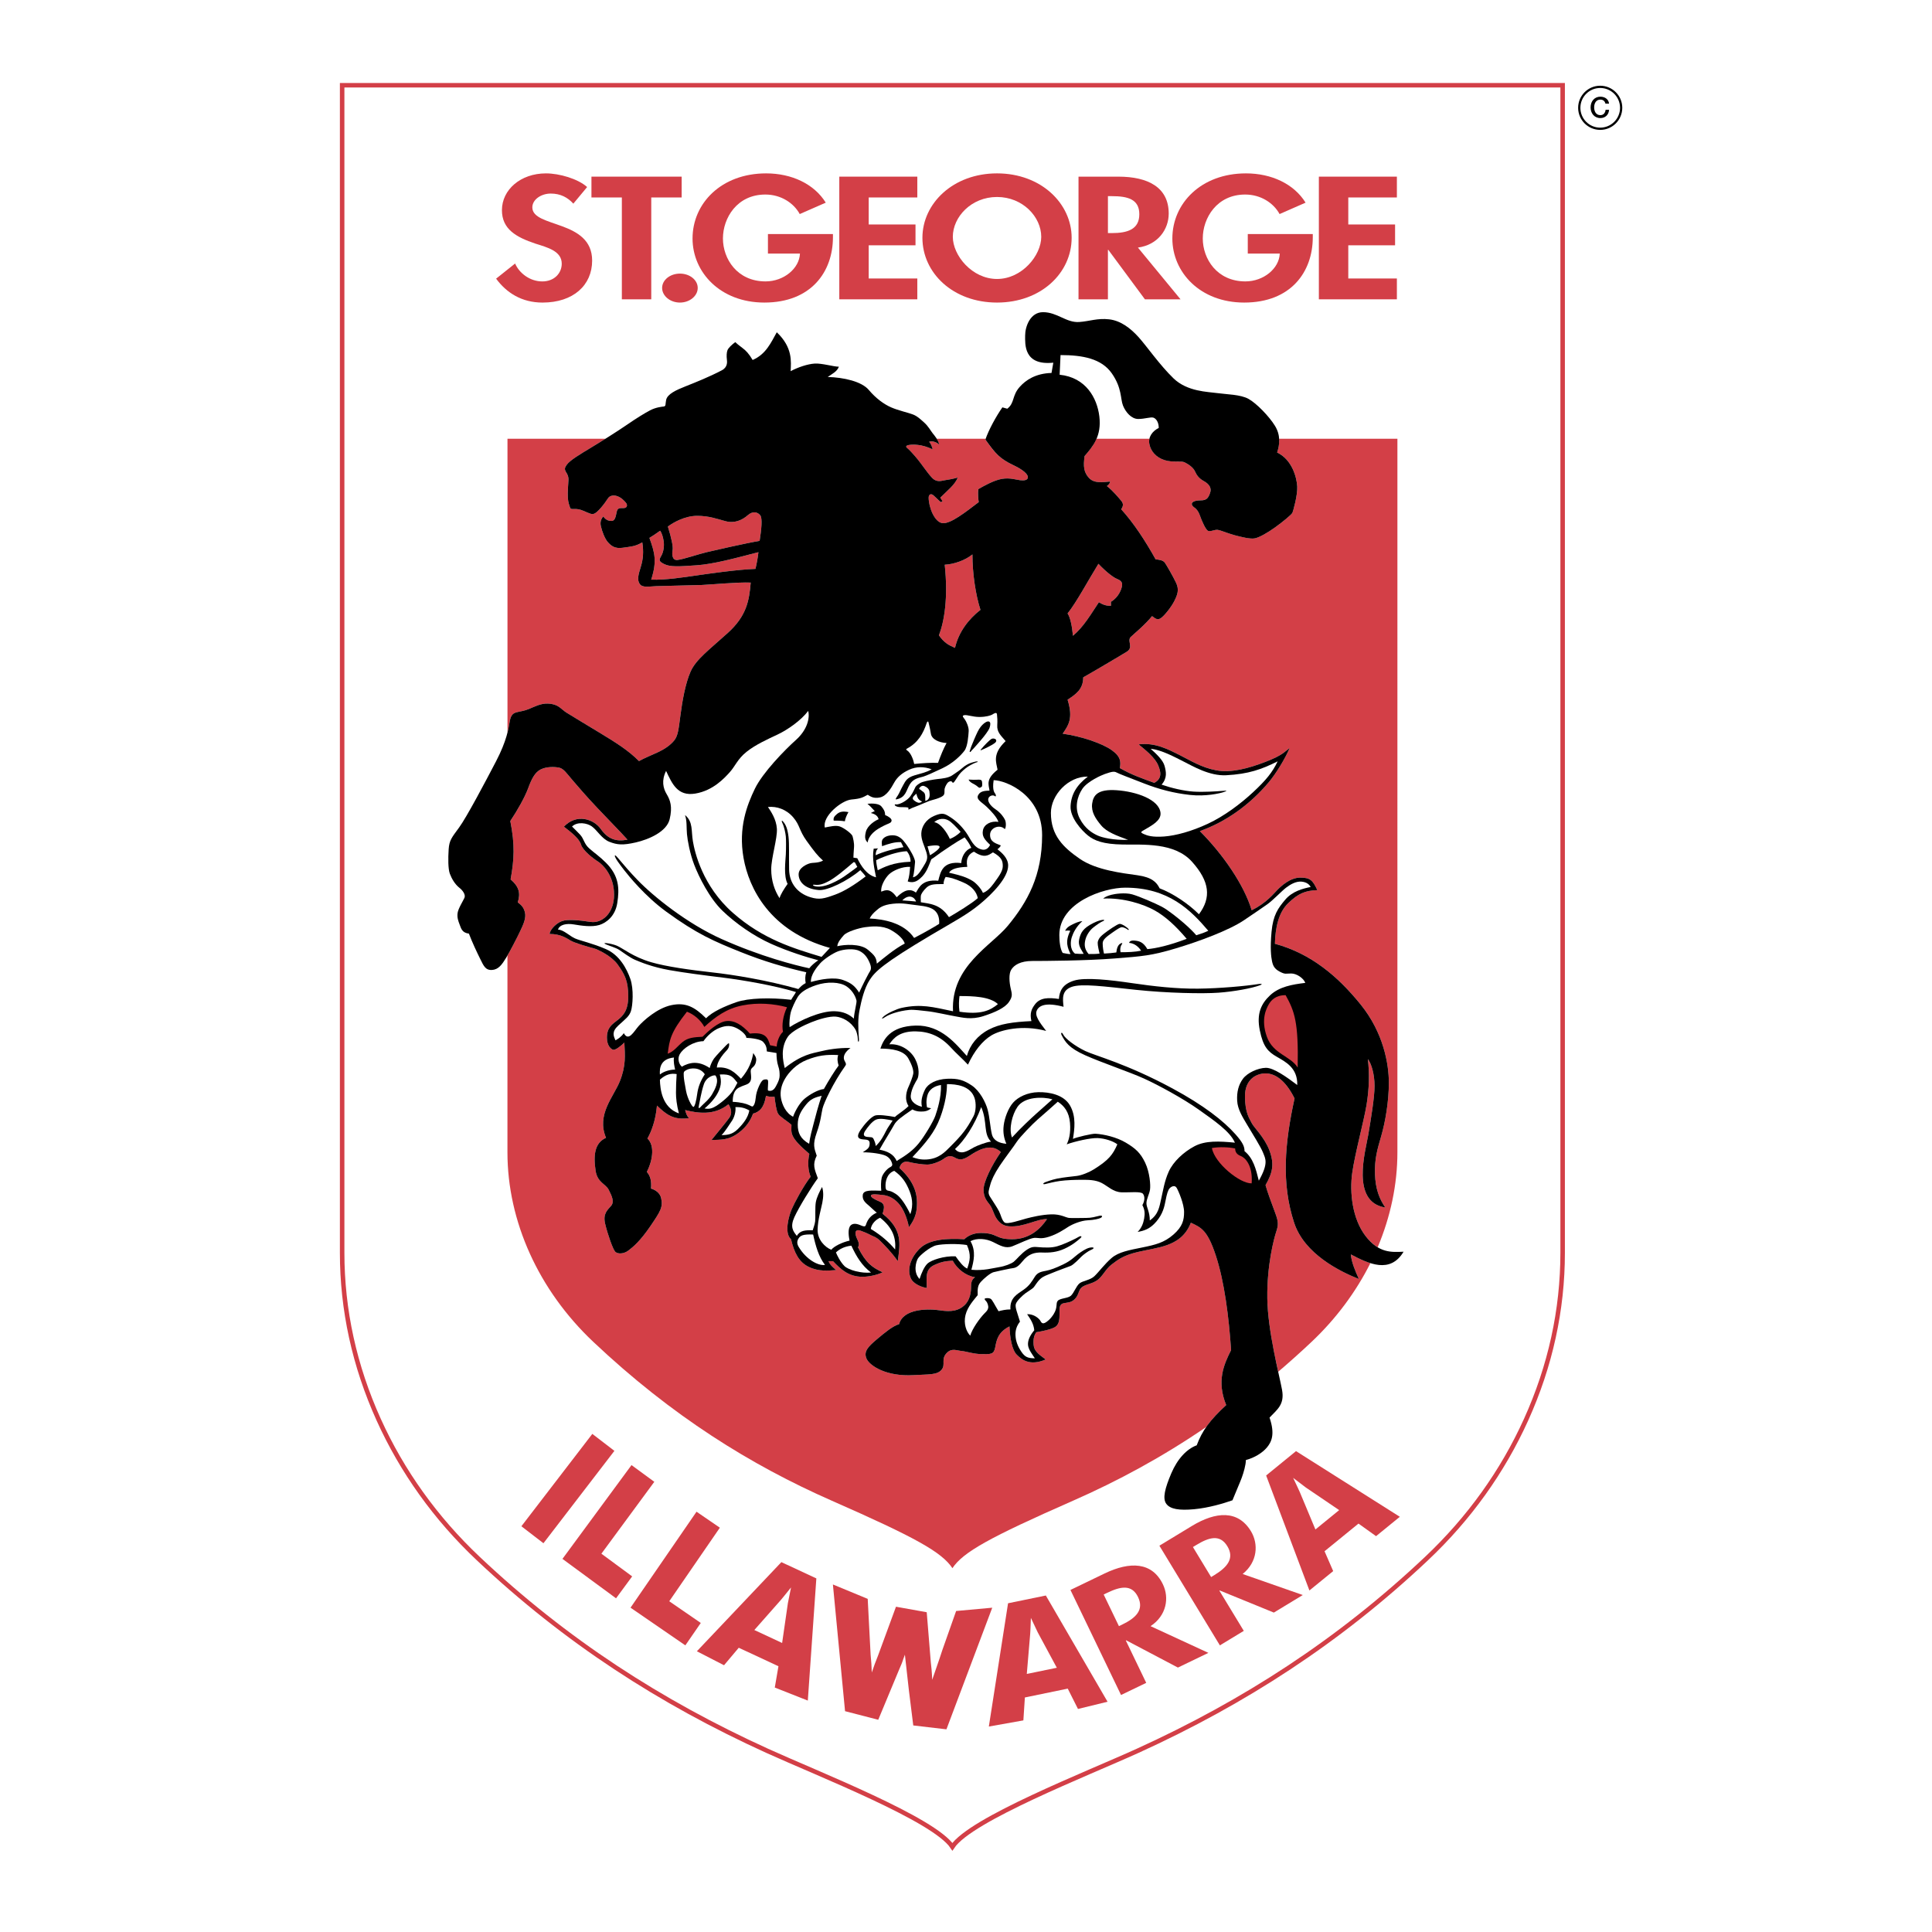 <?xml version="1.0" encoding="utf-8"?>
<!-- Generator: Adobe Illustrator 13.0.0, SVG Export Plug-In . SVG Version: 6.00 Build 14948)  -->
<!DOCTYPE svg PUBLIC "-//W3C//DTD SVG 1.0//EN" "http://www.w3.org/TR/2001/REC-SVG-20010904/DTD/svg10.dtd">
<svg version="1.0" id="Layer_1" xmlns="http://www.w3.org/2000/svg" xmlns:xlink="http://www.w3.org/1999/xlink" x="0px" y="0px"
	 width="192.756px" height="192.756px" viewBox="0 0 192.756 192.756" enable-background="new 0 0 192.756 192.756"
	 xml:space="preserve">
<g>
	<polygon fill-rule="evenodd" clip-rule="evenodd" fill="#FFFFFF" points="0,0 192.756,0 192.756,192.756 0,192.756 0,0 	"/>
	
		<path fill-rule="evenodd" clip-rule="evenodd" fill="#FFFFFF" stroke="#D33F47" stroke-width="0.45" stroke-miterlimit="2.613" d="
		M95.02,184.252c1.838-2.757,13.398-7.26,18.481-9.573c10.646-4.843,20.135-10.98,28.821-19.178c4.246-4.006,7.588-8.67,9.936-13.86
		c2.421-5.35,3.647-10.951,3.647-16.647V8.504H34.136v116.489c0,5.696,1.226,11.298,3.645,16.647c2.35,5.19,5.691,9.854,9.937,13.86
		c8.687,8.197,18.175,14.335,28.822,19.178C81.624,176.992,93.183,181.495,95.02,184.252L95.02,184.252z"/>
	<path fill-rule="evenodd" clip-rule="evenodd" fill="#D33F47" d="M95.281,64.637c0.357-1.562,1.337-2.854,2.54-3.792
		c-0.489-1.516-0.802-3.657-0.802-5.53c-0.712,0.581-1.827,0.981-2.764,1.027c0.356,3.3-0.044,5.663-0.578,7.046
		C94.211,64.146,94.657,64.369,95.281,64.637L95.281,64.637z"/>
	<path fill-rule="evenodd" clip-rule="evenodd" fill="#D33F47" d="M127.42,45.147c1.517,0.714,1.962,2.543,2.006,3.389
		c0.045,0.849-0.4,2.452-0.489,2.632c-0.09,0.176-0.893,0.847-1.694,1.427c-0.803,0.579-1.604,1.025-2.051,1.114
		c-0.445,0.089-1.337-0.135-2.006-0.312c-0.668-0.18-1.382-0.491-1.694-0.535c-0.311-0.045-0.757,0.223-0.98,0.089
		c-0.223-0.135-0.579-0.892-0.847-1.651c-0.095-0.266-0.312-0.535-0.445-0.625c-0.135-0.089-0.312-0.224-0.312-0.4
		c0-0.181,0.267-0.357,0.891-0.357c0.625,0,0.759-0.27,0.938-0.759c0.178-0.492-0.135-0.893-0.624-1.16
		c-0.491-0.268-0.713-0.581-0.892-0.981c-0.181-0.402-0.669-0.713-1.026-0.892c-0.356-0.178-1.159,0.044-2.005-0.222
		c-0.848-0.27-1.383-0.892-1.516-1.607c-0.036-0.184-0.029-0.361,0.007-0.525h-5.284c-0.292,0.676-0.739,1.211-1.187,1.73
		c-0.135,1.025-0.09,1.605,0.445,2.186c0.535,0.579,1.427,0.401,2.094,0.357c0,0.176-0.133,0.312-0.311,0.446
		c0.667,0.535,1.158,1.158,1.427,1.471c0.268,0.313,0.178,0.579,0,0.848c1.248,1.382,2.363,3.076,3.433,4.993
		c0.4,0.045,0.757,0.091,0.936,0.358c0.179,0.267,0.802,1.338,1.115,2.006c0.311,0.67,0.133,1.16-0.179,1.784
		c-0.312,0.625-1.025,1.517-1.382,1.741c-0.356,0.222-0.579-0.046-0.847-0.224c-0.67,0.848-1.918,1.873-2.142,2.097
		c-0.222,0.223-0.044,0.625-0.044,0.892s-0.132,0.446-0.356,0.579c-0.222,0.135-2.674,1.606-4.324,2.543
		c0,1.204-0.757,1.694-1.56,2.23c0.579,1.873,0.089,2.541-0.489,3.389c1.916,0.268,3.967,0.981,4.903,1.649
		c0.936,0.67,0.892,1.204,0.803,1.784c1.246,0.713,2.229,1.026,3.431,1.473c0.849-0.446,0.625-1.183,0.383-1.767
		c-0.31-0.741-1.23-1.49-1.941-2.069c1.648-0.223,3.03,0.536,4.101,1.07c1.069,0.536,2.184,1.249,3.655,1.517
		c1.47,0.267,3.164-0.178,4.903-0.848c1.737-0.668,1.916-1.025,2.407-1.382c-0.446,1.07-1.383,2.586-2.097,3.433
		c-1.938,2.301-4.347,3.97-6.863,4.862c2.273,2.274,4.413,5.352,5.17,7.893c1.472-0.713,2.229-1.694,2.586-2.051
		c0.356-0.357,1.247-1.204,2.274-1.204c1.023,0,1.247,0.312,1.693,1.249c-1.248,0.043-1.918,0.357-2.898,1.292
		c-0.98,0.937-1.292,2.453-1.337,4.059c3.611,0.981,6.285,3.254,8.559,6.065c2.273,2.809,2.809,5.93,2.809,7.803
		s-0.356,3.925-0.759,5.308c-0.4,1.382-0.668,2.273-0.624,3.79c0.046,1.517,0.445,2.497,1.026,3.346
		c-3.477-0.536-1.962-5.665-1.693-7.271c0.267-1.605,0.623-3.7,0.623-4.859c0-1.16-0.312-2.23-0.669-2.677
		c0.178,1.428,0.134,2.987-0.133,4.593c-0.268,1.605-1.159,4.862-1.427,6.778c-0.268,1.919,0,4.549,1.337,6.289
		c0.407,0.527,0.807,0.882,1.203,1.12c1.283-3.044,1.969-6.26,1.969-9.475V43.774h-11.802
		C127.65,44.255,127.562,44.721,127.42,45.147L127.42,45.147z"/>
	<path fill-rule="evenodd" clip-rule="evenodd" fill="#D33F47" d="M93.45,43.774c0.109,0.181,0.212,0.383,0.27,0.615
		c-0.178-0.222-0.667-0.446-1.024-0.311c0.179,0.178,0.268,0.446,0.357,0.756c-1.116-0.535-1.961-0.489-2.318-0.445
		c-0.356,0.045-0.402,0.181-0.224,0.313c0.179,0.132,0.67,0.669,1.07,1.16c0.402,0.492,0.892,1.249,1.383,1.784
		c0.489,0.535,0.98,0.312,1.292,0.268c0.313-0.046,0.848-0.135,1.293-0.268c-0.268,0.714-1.026,1.294-1.739,2.006l0.224,0.357
		l-0.179,0.089c-0.178-0.176-0.356-0.311-0.668-0.622c-0.312-0.313-0.537-0.135-0.537,0.176c0,0.947,0.581,2.454,1.383,2.543
		c0.802,0.089,2.317-1.114,3.611-2.097c-0.045-0.311-0.092-0.801-0.045-1.292c0.534-0.312,1.559-0.892,2.36-1.027
		c0.805-0.133,1.427,0.089,1.829,0.135c0.4,0.044,0.759,0,0.759-0.311c0-0.313-0.537-0.759-1.383-1.162
		c-1.444-0.684-1.829-1.16-2.853-2.586c0.008-0.024,0.02-0.054,0.029-0.08H93.45L93.45,43.774z"/>
	<path fill-rule="evenodd" clip-rule="evenodd" fill="#D33F47" d="M75.846,51.407c-0.238-0.298-0.713-0.476-1.248,0
		c-0.535,0.474-1.308,0.831-2.199,0.594c-0.891-0.237-1.664-0.536-2.853-0.536c-1.188,0-2.377,0.655-2.912,1.069
		c0.356,1.13,0.535,2.024,0.476,2.321c-0.06,0.297-0.119,1.07,0.476,1.011c0.594-0.061,2.14-0.594,2.913-0.773
		c0.772-0.18,3.863-0.892,5.289-1.131C75.965,52.832,76.084,51.705,75.846,51.407L75.846,51.407z"/>
	<path fill-rule="evenodd" clip-rule="evenodd" fill="#D33F47" d="M69.486,57.413c1.249-0.179,4.102-0.595,5.884-0.654
		c0.119-0.476,0.238-1.13,0.297-1.666c-2.318,0.595-4.458,1.189-6.182,1.306c-1.723,0.121-2.614,0.181-3.209-0.117
		c-0.594-0.297-0.535-0.417-0.297-0.833c0.238-0.417,0.297-1.011,0.238-1.429c-0.06-0.414-0.179-0.83-0.357-1.068
		c-0.416,0.297-0.772,0.535-1.069,0.712c0.534,1.488,0.772,2.321,0.178,4.165C66.396,57.886,68.239,57.589,69.486,57.413
		L69.486,57.413z"/>
	<path fill-rule="evenodd" clip-rule="evenodd" fill="#D33F47" d="M134.774,125.152c0.046,0.713,0.446,1.694,0.803,2.453
		c-1.916-0.759-5.438-2.497-6.463-5.619c-1.285-3.912-0.937-7.938,0.044-12.397c-0.98-1.962-2.051-2.497-2.896-2.497
		c-0.848,0-2.051,0.535-2.051,2.273c0,1.74,0.49,2.275,0.668,2.676c0.179,0.402,1.294,1.427,1.783,2.765
		c0.491,1.338,0.312,2.187-0.4,3.435c0.178,0.668,0.668,1.963,0.98,2.809c0.312,0.849,0.312,1.16,0.089,1.83
		c-0.224,0.668-0.937,3.344-0.892,6.644c0.032,2.391,0.648,5.335,1.086,7.339c1.11-0.947,2.217-1.938,3.326-2.982
		c2.463-2.325,4.438-4.997,5.873-7.857C136.064,125.815,135.398,125.48,134.774,125.152L134.774,125.152z"/>
	<path fill-rule="evenodd" clip-rule="evenodd" fill="#D33F47" d="M122.339,140.182c-0.98-2.408-0.224-4.06,0.489-5.486
		c-0.222-3.3-0.667-6.822-1.516-9.409c-0.846-2.586-1.47-2.81-2.496-3.3c-0.534,1.382-1.516,1.917-2.361,2.229
		c-0.848,0.312-2.007,0.473-2.942,0.694c-1.389,0.331-1.931,0.729-2.631,1.269c-0.58,0.446-0.891,1.203-1.427,1.56
		c-0.534,0.356-0.98,0.356-1.426,0.625c-0.445,0.268-0.343,0.772-0.757,1.204c-0.373,0.387-0.626,0.356-1.115,0.446
		c-0.491,0.09-0.445,0.49-0.445,1.07c0,0.579-0.046,0.98-0.356,1.249c-0.312,0.268-1.384,0.489-1.962,0.579
		c-0.224,0.312-0.312,0.669-0.268,1.248c0.044,0.581,0.4,0.892,1.205,1.473c-1.65,0.713-2.453-0.046-2.898-0.491
		c-0.446-0.446-0.668-1.605-0.714-2.809c-1.158,0.579-1.294,1.382-1.426,2.095c-0.135,0.714-0.446,0.67-1.294,0.67
		c-0.846,0-1.559-0.268-2.051-0.312c-0.489-0.044-0.98-0.312-1.47,0.178c-0.646,0.648-0.089,1.159-0.535,1.694
		s-1.294,0.446-2.764,0.535c-2.758,0.169-4.414-0.935-4.725-1.648c-0.313-0.714,0.178-1.205,1.024-1.919
		c0.848-0.713,1.604-1.338,2.228-1.516c0.403-1.561,2.899-1.561,4.058-1.382c1.159,0.179,1.873,0.043,2.451-0.492
		c0.581-0.534,0.67-1.338,0.67-1.872c0-0.535,0.133-0.758,0.4-0.937c-0.891-0.134-1.783-0.802-2.229-1.65
		c-0.445,0.046-0.935,0-1.87,0.446c-0.937,0.445-0.715,1.338-0.715,2.274c-0.4-0.045-1.337-0.356-1.605-0.98
		c-0.353-0.824-0.089-1.962,0.892-2.943c0.98-0.981,2.853-1.026,4.457-0.938c0.356-0.356,0.938-0.624,1.65-0.624
		c1.694,0,1.381,0.624,3.12,0.624c1.738,0,2.81-1.024,3.477-2.006c-0.98-0.046-2.361,0.847-3.833,0.714
		c-0.668-0.062-1.026-0.492-1.248-0.849c-0.224-0.356-0.356-0.936-0.624-1.292c-0.268-0.357-0.624-0.714-0.624-1.517
		s0.832-2.453,1.724-3.746c-1.04-1.011-2.488-0.055-3.106,0.356c-0.803,0.535-1.113,0.4-1.516,0.179
		c-0.4-0.224-0.713-0.135-1.07,0.133s-1.159,0.581-1.648,0.581c-0.492,0-1.337-0.135-1.873-0.268
		c-0.535-0.135-0.848,0.268-0.891,0.624c1.456,1.308,1.737,2.541,1.737,3.433c0,0.893-0.132,1.562-0.802,2.454
		c-0.179-0.892-0.535-1.829-1.07-2.408c-0.535-0.58-1.114-0.759-1.56-0.803c-0.445-0.046-1.115-0.135-1.159,0.044
		c-0.046,0.179,0.356,0.402,0.891,0.624c0.535,0.224,0.446,0.625,0.268,1.205c2.051,1.605,1.737,3.032,1.516,4.728
		c-0.624-0.893-1.337-1.606-1.739-2.009c-0.4-0.399-0.668-0.445-0.846-0.534c-0.178-0.09-0.491-0.268-1.115-0.49
		c-0.624-0.224-0.579,0.312-0.4,0.714c0.178,0.4,0.311,0.624,0.132,0.936c0.803,1.605,1.427,2.008,2.453,2.497
		c-0.535,0.268-1.383,0.446-2.006,0.446c-1.381,0-2.184-0.757-2.942-1.56h-0.446c0.135,0.356,0.446,0.624,0.759,0.892
		c-0.759,0.044-1.694,0.179-2.72-0.313c-1.024-0.489-1.47-1.471-1.783-2.765c-0.713-0.624-0.201-2.362,0.067-2.987
		c0.267-0.624,1.137-2.274,1.894-3.256c-0.267-0.579-0.311-1.517-0.132-2.273c-2.05-1.74-1.783-2.097-1.783-2.899
		c-0.446-0.401-1.159-0.803-1.337-1.114c-0.179-0.313-0.268-1.026-0.357-1.694c-0.313,0.044-0.624,0-0.848-0.09
		c-0.179,1.16-0.625,1.605-1.292,1.784c-0.225,0.624-0.625,1.292-1.383,1.873c-1.062,0.812-1.826,0.713-2.764,0.758
		c0.356-0.446,1.472-1.779,1.783-2.225c0.312-0.446,0.178-0.941-0.089-1.344c-1.47,1.205-3.209,0.848-4.322,0.58
		c0.088,0.312,0.178,0.625,0.399,0.803c-1.559,0.223-2.272-0.356-3.209-1.248c-0.132,1.516-0.578,2.63-0.951,3.284
		c0.832,0.773,0.417,2.438-0.06,3.33c0.357,0.416,0.476,0.892,0.417,1.664c0.416,0.12,0.891,0.417,1.01,0.951
		c0.2,0.902-0.06,1.309-1.07,2.796c-1.01,1.485-1.724,2.081-2.199,2.438s-1.07,0.356-1.308,0.118
		c-0.238-0.237-0.772-1.783-1.01-2.794s0.238-1.368,0.594-1.784c0.357-0.416,0.06-1.011-0.237-1.604
		c-0.298-0.596-1.129-0.714-1.308-1.903c-0.242-1.614-0.073-2.779,1.04-3.284c-0.98-2.319,0.765-4.091,1.383-5.649
		c0.624-1.575,0.505-2.602,0.446-3.851c-0.298,0.297-0.878,0.773-1.116,0.714s-0.624-0.431-0.624-1.204
		c0-2.043,2.126-1.268,2.126-4.102c0-1.547-0.329-2.185-1.07-3.219c-0.564-0.789-1.917-1.479-2.393-1.598s-1.857-0.521-2.272-0.759
		c-0.416-0.237-0.981-0.668-2.11-0.668c0.06-0.491,0.728-1.116,1.263-1.294c0.534-0.179,1.679-0.089,2.809,0.089
		c1.129,0.178,2.362-0.817,2.362-2.72c0-1.902-1.129-3.002-1.604-3.3c-0.476-0.297-1.516-1.1-1.694-1.695
		c-0.178-0.595-0.935-1.189-1.708-1.784c1.263-1.337,2.972-0.772,3.685,0.238c0.713,1.011,1.545,1.278,2.659,1.055
		c-0.697-0.757-1.916-2.006-3.015-3.166c-1.1-1.16-1.961-2.17-2.496-2.794c-0.535-0.625-0.862-1.13-1.308-1.219
		s-1.248-0.119-1.842,0.178c-0.594,0.298-0.921,0.981-1.249,1.873c-0.327,0.892-1.099,2.26-1.783,3.271
		c0.476,2.408,0.387,3.835,0.03,5.827c0.832,0.714,1.011,1.368,0.713,2.289c0.298,0.238,0.565,0.417,0.713,0.981
		c0.149,0.565-0.148,1.219-0.475,1.902c-0.295,0.616-0.854,1.712-1.267,2.424v19.635c0,6.868,3.095,13.744,8.567,18.909
		c7.845,7.403,15.692,12.282,23.803,15.851c8.338,3.666,10.955,5.121,12.025,6.727c1.07-1.605,3.687-3.061,12.024-6.727
		c4.501-1.979,8.921-4.365,13.301-7.36C120.825,141.686,121.449,140.998,122.339,140.182L122.339,140.182z"/>
	<path fill-rule="evenodd" clip-rule="evenodd" fill="#D33F47" d="M109.634,60.088c0.446,0.268,0.759,0.357,1.205,0.357v-0.402
		c0.756-0.446,1.069-1.249,1.113-1.649c0.044-0.402-0.268-0.535-0.579-0.67c-0.312-0.135-1.025-0.668-1.782-1.473
		c-1.072,1.741-2.186,3.837-3.077,4.952c0.268,0.402,0.445,1.249,0.535,2.23C108.118,62.54,108.832,61.292,109.634,60.088
		L109.634,60.088z"/>
	<path fill-rule="evenodd" clip-rule="evenodd" fill="#D33F47" d="M50.854,71.98c0.118-0.713,0.386-0.833,0.713-0.922
		c0.327-0.088,0.713-0.118,1.218-0.327c0.505-0.208,1.159-0.564,1.872-0.535c1.07,0.043,1.278,0.535,1.843,0.892
		c0.564,0.357,1.961,1.189,3.477,2.111s2.705,1.665,3.774,2.735c0.476-0.268,1.129-0.536,1.843-0.862
		c0.713-0.327,1.278-0.714,1.665-1.189c0.386-0.476,0.445-1.13,0.624-2.498s0.476-3.152,1.011-4.37
		c0.535-1.219,1.842-2.17,3.715-3.865c1.872-1.695,2.139-3.211,2.288-5.024c-1.218-0.06-4.071,0.206-4.874,0.238
		c-0.802,0.03-3.774,0.089-4.546,0.117c-0.772,0.032-1.396,0.181-1.665-0.236c-0.267-0.416-0.118-0.921,0.119-1.696
		c0.238-0.772,0.297-1.515,0.149-2.438c-0.713,0.418-1.129,0.418-1.932,0.537c-0.803,0.118-1.159-0.18-1.486-0.537
		c-0.327-0.355-0.594-1.098-0.713-1.604s0.089-0.802,0.238-0.981c0.238,0.327,0.476,0.446,0.832,0.446s0.416-0.478,0.505-0.892
		c0.089-0.416,0.297-0.388,0.684-0.388s0.416-0.326,0.237-0.535c-0.178-0.208-0.446-0.505-0.861-0.654
		c-0.416-0.148-0.772-0.027-0.921,0.208c-0.148,0.238-0.476,0.684-0.713,0.954c-0.237,0.267-0.535,0.594-0.802,0.622
		c-0.268,0.032-0.802-0.297-1.188-0.414c-0.386-0.121-0.654-0.089-0.773-0.089c-0.119,0-0.267,0.03-0.327-0.18
		c-0.06-0.208-0.178-0.446-0.208-0.951c-0.029-0.503,0.03-1.306,0.06-1.725c0.028-0.384-0.123-0.636-0.208-0.771
		c-0.208-0.329-0.179-0.478,0.03-0.775c0.32-0.458,1.307-1.041,2.437-1.724c0.438-0.264,0.931-0.569,1.431-0.882h-9.77v29.325
		C50.747,72.633,50.807,72.264,50.854,71.98L50.854,71.98z"/>
	<path fill-rule="evenodd" clip-rule="evenodd" d="M59.591,80.602c-1.1-1.16-1.961-2.17-2.496-2.794
		c-0.535-0.625-0.862-1.13-1.308-1.219s-1.248-0.119-1.842,0.178c-0.594,0.298-0.921,0.981-1.249,1.873
		c-0.327,0.892-1.099,2.26-1.783,3.271c0.476,2.408,0.387,3.835,0.03,5.827c0.832,0.714,1.011,1.368,0.713,2.289
		c0.298,0.238,0.565,0.417,0.713,0.981c0.149,0.565-0.148,1.219-0.475,1.902c-0.327,0.684-0.981,1.962-1.396,2.646
		c-0.417,0.684-0.773,1.188-1.427,1.218c-0.654,0.03-0.832-0.445-1.159-1.1c-0.327-0.654-0.802-1.665-1.129-2.526
		c-0.684-0.089-0.773-0.505-0.921-0.892s-0.268-0.713-0.208-1.16c0.06-0.446,0.535-1.189,0.683-1.516
		c0.149-0.327-0.208-0.773-0.475-0.981c-0.49-0.381-0.802-0.952-0.981-1.427c-0.178-0.475-0.178-1.546-0.118-2.438
		c0.059-0.892,0.297-1.159,1.04-2.17c0.743-1.011,2.614-4.548,3.684-6.6c1.07-2.052,1.249-3.271,1.368-3.984
		c0.118-0.713,0.386-0.833,0.713-0.922c0.327-0.088,0.713-0.118,1.218-0.327c0.505-0.208,1.159-0.564,1.872-0.535
		c1.07,0.043,1.278,0.535,1.843,0.892c0.564,0.357,1.961,1.189,3.477,2.111s2.705,1.665,3.774,2.735
		c0.476-0.268,1.129-0.536,1.843-0.862c0.713-0.327,1.278-0.714,1.665-1.189c0.386-0.476,0.445-1.13,0.624-2.498
		s0.476-3.152,1.011-4.37c0.535-1.219,1.842-2.17,3.715-3.865c1.872-1.695,2.139-3.211,2.288-5.024
		c-1.218-0.06-4.071,0.206-4.874,0.238c-0.802,0.03-3.774,0.089-4.546,0.117c-0.772,0.032-1.396,0.181-1.665-0.236
		c-0.267-0.416-0.118-0.921,0.119-1.696c0.238-0.772,0.297-1.515,0.149-2.438c-0.713,0.418-1.129,0.418-1.932,0.537
		c-0.803,0.118-1.159-0.18-1.486-0.537c-0.327-0.355-0.594-1.098-0.713-1.604s0.089-0.802,0.238-0.981
		c0.238,0.327,0.476,0.446,0.832,0.446s0.416-0.478,0.505-0.892c0.089-0.416,0.297-0.388,0.684-0.388s0.416-0.326,0.237-0.535
		c-0.178-0.208-0.446-0.505-0.861-0.654c-0.416-0.148-0.772-0.027-0.921,0.208c-0.148,0.238-0.476,0.684-0.713,0.954
		c-0.237,0.267-0.535,0.594-0.802,0.622c-0.268,0.032-0.802-0.297-1.188-0.414c-0.386-0.121-0.654-0.089-0.773-0.089
		c-0.119,0-0.267,0.03-0.327-0.18c-0.06-0.208-0.178-0.446-0.208-0.951c-0.029-0.503,0.03-1.306,0.06-1.725
		c0.028-0.384-0.123-0.636-0.208-0.771c-0.208-0.329-0.179-0.478,0.03-0.775c0.32-0.458,1.307-1.041,2.437-1.724
		c1.129-0.682,2.645-1.635,3.596-2.29s1.724-1.129,2.288-1.427c0.565-0.297,1.129-0.357,1.368-0.384
		c0.237-0.031,0.148-0.24,0.237-0.656c0.125-0.586,0.98-0.979,1.961-1.367c0.981-0.387,2.318-0.921,3.596-1.589
		c0.582-0.305,0.533-0.831,0.505-1.057c-0.046-0.356-0.03-0.728,0.059-0.952c0.089-0.222,0.417-0.535,0.773-0.803
		c0.132,0.135,0.356,0.313,0.713,0.581c0.356,0.268,0.624,0.536,1.024,1.203c1.337-0.579,1.829-1.738,2.407-2.765
		c1.604,1.517,1.426,2.943,1.382,3.881c0.757-0.402,1.694-0.713,2.407-0.759c0.713-0.043,1.872,0.313,2.407,0.313
		c-0.179,0.489-0.67,0.713-1.116,1.025c1.605,0.045,3.388,0.445,4.101,1.294c0.713,0.847,1.516,1.427,2.229,1.738
		c0.713,0.313,1.739,0.535,2.185,0.713c0.446,0.179,0.713,0.446,1.113,0.803c0.403,0.357,0.67,0.849,0.848,1.072
		c0.178,0.222,0.535,0.623,0.667,1.158c-0.178-0.222-0.667-0.446-1.024-0.311c0.179,0.178,0.268,0.446,0.357,0.756
		c-1.116-0.535-1.961-0.489-2.318-0.445c-0.356,0.045-0.402,0.181-0.224,0.313c0.179,0.132,0.67,0.669,1.07,1.16
		c0.402,0.492,0.892,1.249,1.383,1.784c0.489,0.535,0.98,0.312,1.292,0.268c0.313-0.046,0.848-0.135,1.293-0.268
		c-0.268,0.714-1.026,1.294-1.739,2.006l0.224,0.357l-0.179,0.089c-0.178-0.176-0.356-0.311-0.668-0.622
		c-0.312-0.313-0.537-0.135-0.537,0.176c0,0.947,0.581,2.454,1.383,2.543c0.802,0.089,2.317-1.114,3.611-2.097
		c-0.045-0.311-0.092-0.801-0.045-1.292c0.534-0.312,1.559-0.892,2.36-1.027c0.805-0.133,1.427,0.089,1.829,0.135
		c0.4,0.044,0.759,0,0.759-0.311c0-0.313-0.537-0.759-1.383-1.162c-1.444-0.684-1.829-1.16-2.853-2.586
		c0.311-0.936,1.069-2.319,1.693-3.211l0.489,0.135c0.759-0.581,0.445-1.294,1.249-2.187c0.592-0.658,1.561-1.337,3.165-1.381
		l0.179-1.026c-2.986,0.313-2.81-1.873-2.81-2.719c0-0.849,0.491-2.319,1.783-2.319c1.43,0,2.319,1.07,3.611,0.981
		c1.022-0.071,1.828-0.402,2.985-0.267c1.161,0.132,2.14,0.892,2.944,1.784c0.803,0.892,2.094,2.765,3.477,4.103
		c1.381,1.337,3.432,1.337,4.368,1.473c0.936,0.132,2.318,0.132,3.12,0.579c0.803,0.446,2.051,1.738,2.63,2.675
		c0.58,0.936,0.49,1.873,0.223,2.676c1.517,0.714,1.962,2.543,2.006,3.389c0.045,0.849-0.4,2.452-0.489,2.632
		c-0.09,0.176-0.893,0.847-1.694,1.427c-0.803,0.579-1.604,1.025-2.051,1.114c-0.445,0.089-1.337-0.135-2.006-0.312
		c-0.668-0.18-1.382-0.491-1.694-0.535c-0.311-0.045-0.757,0.223-0.98,0.089c-0.223-0.135-0.579-0.892-0.847-1.651
		c-0.095-0.266-0.312-0.535-0.445-0.625c-0.135-0.089-0.312-0.224-0.312-0.4c0-0.181,0.267-0.357,0.891-0.357
		c0.625,0,0.759-0.27,0.938-0.759c0.178-0.492-0.135-0.893-0.624-1.16c-0.491-0.268-0.713-0.581-0.892-0.981
		c-0.181-0.402-0.669-0.713-1.026-0.892c-0.356-0.178-1.159,0.044-2.005-0.222c-0.848-0.27-1.383-0.892-1.516-1.607
		c-0.135-0.712,0.312-1.292,0.936-1.604c0-0.581-0.268-0.938-0.535-1.026c-0.268-0.089-0.846,0.132-1.516,0.132
		s-1.248-0.668-1.516-1.337c-0.268-0.668-0.089-1.738-1.113-3.211c-1.026-1.471-2.898-1.828-5.119-1.828l-0.089,1.962
		c2.621,0.268,3.735,2.319,3.96,4.146c0.24,1.966-0.624,2.989-1.472,3.97c-0.135,1.025-0.09,1.605,0.445,2.186
		c0.535,0.579,1.427,0.401,2.094,0.357c0,0.176-0.133,0.312-0.311,0.446c0.667,0.535,1.158,1.158,1.427,1.471
		c0.268,0.313,0.178,0.579,0,0.848c1.248,1.382,2.363,3.076,3.433,4.993c0.4,0.045,0.757,0.091,0.936,0.358
		c0.179,0.267,0.802,1.338,1.115,2.006c0.311,0.67,0.133,1.16-0.179,1.784c-0.312,0.625-1.025,1.517-1.382,1.741
		c-0.356,0.222-0.579-0.046-0.847-0.224c-0.67,0.848-1.918,1.873-2.142,2.097c-0.222,0.223-0.044,0.625-0.044,0.892
		s-0.132,0.446-0.356,0.579c-0.222,0.135-2.674,1.606-4.324,2.543c0,1.204-0.757,1.694-1.56,2.23
		c0.579,1.873,0.089,2.541-0.489,3.389c1.916,0.268,3.967,0.981,4.903,1.649c0.936,0.67,0.892,1.204,0.803,1.784
		c1.246,0.713,2.229,1.026,3.431,1.473c0.849-0.446,0.625-1.183,0.383-1.767c-0.31-0.741-1.23-1.49-1.941-2.069
		c1.648-0.223,3.03,0.536,4.101,1.07c1.069,0.536,2.184,1.249,3.655,1.517c1.47,0.267,3.164-0.178,4.903-0.848
		c1.737-0.668,1.916-1.025,2.407-1.382c-0.446,1.07-1.383,2.586-2.097,3.433c-1.938,2.301-4.347,3.97-6.863,4.862
		c2.273,2.274,4.413,5.352,5.17,7.893c1.472-0.713,2.229-1.694,2.586-2.051c0.356-0.357,1.247-1.204,2.274-1.204
		c1.023,0,1.247,0.312,1.693,1.249c-1.248,0.043-1.918,0.357-2.898,1.292c-0.98,0.937-1.292,2.453-1.337,4.059
		c3.611,0.981,6.285,3.254,8.559,6.065c2.273,2.809,2.809,5.93,2.809,7.803s-0.356,3.925-0.759,5.308
		c-0.4,1.382-0.668,2.273-0.624,3.79c0.046,1.517,0.445,2.497,1.026,3.346c-3.477-0.536-1.962-5.665-1.693-7.271
		c0.267-1.605,0.623-3.7,0.623-4.859c0-1.16-0.312-2.23-0.669-2.677c0.178,1.428,0.134,2.987-0.133,4.593
		c-0.268,1.605-1.159,4.862-1.427,6.778c-0.268,1.919,0,4.549,1.337,6.289c1.338,1.738,2.63,1.605,3.788,1.56
		c-1.337,2.23-3.477,1.205-5.26,0.269c0.046,0.713,0.446,1.694,0.803,2.453c-1.916-0.759-5.438-2.497-6.463-5.619
		c-1.285-3.912-0.937-7.938,0.044-12.397c-0.98-1.962-2.051-2.497-2.896-2.497c-0.848,0-2.051,0.535-2.051,2.273
		c0,1.74,0.49,2.275,0.668,2.676c0.179,0.402,1.294,1.427,1.783,2.765c0.491,1.338,0.312,2.187-0.4,3.435
		c0.178,0.668,0.668,1.963,0.98,2.809c0.312,0.849,0.312,1.16,0.089,1.83c-0.224,0.668-0.937,3.344-0.892,6.644
		c0.044,3.3,1.203,7.67,1.471,9.143c0.268,1.472-0.49,1.962-1.248,2.765c0.58,1.695,0.179,2.452-0.268,2.989
		c-0.446,0.533-1.248,1.025-2.094,1.247c0,0.491-0.225,1.249-0.402,1.74c-0.179,0.491-0.578,1.384-0.936,2.275
		c-0.892,0.311-2.363,0.757-3.834,0.892c-1.472,0.133-2.362,0-2.763-0.535c-0.402-0.537-0.135-1.562,0.489-3.034
		c0.624-1.471,1.561-2.452,2.542-2.809c0.534-1.428,1.292-2.498,2.941-4.014c-0.98-2.408-0.224-4.06,0.489-5.486
		c-0.222-3.3-0.667-6.822-1.516-9.409c-0.846-2.586-1.47-2.81-2.496-3.3c-0.534,1.382-1.516,1.917-2.361,2.229
		c-0.848,0.312-2.007,0.473-2.942,0.694c-1.389,0.331-1.931,0.729-2.631,1.269c-0.58,0.446-0.891,1.203-1.427,1.56
		c-0.534,0.356-0.98,0.356-1.426,0.625c-0.445,0.268-0.343,0.772-0.757,1.204c-0.373,0.387-0.626,0.356-1.115,0.446
		c-0.491,0.09-0.445,0.49-0.445,1.07c0,0.579-0.046,0.98-0.356,1.249c-0.312,0.268-1.384,0.489-1.962,0.579
		c-0.224,0.312-0.312,0.669-0.268,1.248c0.044,0.581,0.4,0.892,1.205,1.473c-1.65,0.713-2.453-0.046-2.898-0.491
		c-0.446-0.446-0.668-1.605-0.714-2.809c-1.158,0.579-1.294,1.382-1.426,2.095c-0.135,0.714-0.446,0.67-1.294,0.67
		c-0.846,0-1.559-0.268-2.051-0.312c-0.489-0.044-0.98-0.312-1.47,0.178c-0.646,0.648-0.089,1.159-0.535,1.694
		s-1.294,0.446-2.764,0.535c-2.758,0.169-4.414-0.935-4.725-1.648c-0.313-0.714,0.178-1.205,1.024-1.919
		c0.848-0.713,1.604-1.338,2.228-1.516c0.403-1.561,2.899-1.561,4.058-1.382c1.159,0.179,1.873,0.043,2.451-0.492
		c0.581-0.534,0.67-1.338,0.67-1.872c0-0.535,0.133-0.758,0.4-0.937c-0.891-0.134-1.783-0.802-2.229-1.65
		c-0.445,0.046-0.935,0-1.87,0.446c-0.937,0.445-0.715,1.338-0.715,2.274c-0.4-0.045-1.337-0.356-1.605-0.98
		c-0.353-0.824-0.089-1.962,0.892-2.943c0.98-0.981,2.853-1.026,4.457-0.938c0.356-0.356,0.938-0.624,1.65-0.624
		c1.694,0,1.381,0.624,3.12,0.624c1.738,0,2.81-1.024,3.477-2.006c-0.98-0.046-2.361,0.847-3.833,0.714
		c-0.668-0.062-1.026-0.492-1.248-0.849c-0.224-0.356-0.356-0.936-0.624-1.292c-0.268-0.357-0.624-0.714-0.624-1.517
		s0.832-2.453,1.724-3.746c-1.04-1.011-2.488-0.055-3.106,0.356c-0.803,0.535-1.113,0.4-1.516,0.179
		c-0.4-0.224-0.713-0.135-1.07,0.133s-1.159,0.581-1.648,0.581c-0.492,0-1.337-0.135-1.873-0.268
		c-0.535-0.135-0.848,0.268-0.891,0.624c1.456,1.308,1.737,2.541,1.737,3.433c0,0.893-0.132,1.562-0.802,2.454
		c-0.179-0.892-0.535-1.829-1.07-2.408c-0.535-0.58-1.114-0.759-1.56-0.803c-0.445-0.046-1.115-0.135-1.159,0.044
		c-0.046,0.179,0.356,0.402,0.891,0.624c0.535,0.224,0.446,0.625,0.268,1.205c2.051,1.605,1.737,3.032,1.516,4.728
		c-0.624-0.893-1.337-1.606-1.739-2.009c-0.4-0.399-0.668-0.445-0.846-0.534c-0.178-0.09-0.491-0.268-1.115-0.49
		c-0.624-0.224-0.579,0.312-0.4,0.714c0.178,0.4,0.311,0.624,0.132,0.936c0.803,1.605,1.427,2.008,2.453,2.497
		c-0.535,0.268-1.383,0.446-2.006,0.446c-1.381,0-2.184-0.757-2.942-1.56h-0.446c0.135,0.356,0.446,0.624,0.759,0.892
		c-0.759,0.044-1.694,0.179-2.72-0.313c-1.024-0.489-1.47-1.471-1.783-2.765c-0.713-0.624-0.201-2.362,0.067-2.987
		c0.267-0.624,1.137-2.274,1.894-3.256c-0.267-0.579-0.311-1.517-0.132-2.273c-2.05-1.74-1.783-2.097-1.783-2.899
		c-0.446-0.401-1.159-0.803-1.337-1.114c-0.179-0.313-0.268-1.026-0.357-1.694c-0.313,0.044-0.624,0-0.848-0.09
		c-0.179,1.16-0.625,1.605-1.292,1.784c-0.225,0.624-0.625,1.292-1.383,1.873c-1.062,0.812-1.826,0.713-2.764,0.758
		c0.356-0.446,1.472-1.779,1.783-2.225c0.312-0.446,0.178-0.941-0.089-1.344c-1.47,1.205-3.209,0.848-4.322,0.58
		c0.088,0.312,0.178,0.625,0.399,0.803c-1.559,0.223-2.272-0.356-3.209-1.248c-0.132,1.516-0.578,2.63-0.951,3.284
		c0.832,0.773,0.417,2.438-0.06,3.33c0.357,0.416,0.476,0.892,0.417,1.664c0.416,0.12,0.891,0.417,1.01,0.951
		c0.2,0.902-0.06,1.309-1.07,2.796c-1.01,1.485-1.724,2.081-2.199,2.438s-1.07,0.356-1.308,0.118
		c-0.238-0.237-0.772-1.783-1.01-2.794s0.238-1.368,0.594-1.784c0.357-0.416,0.06-1.011-0.237-1.604
		c-0.298-0.596-1.129-0.714-1.308-1.903c-0.242-1.614-0.073-2.779,1.04-3.284c-0.98-2.319,0.765-4.091,1.383-5.649
		c0.624-1.575,0.505-2.602,0.446-3.851c-0.298,0.297-0.878,0.773-1.116,0.714s-0.624-0.431-0.624-1.204
		c0-2.043,2.126-1.268,2.126-4.102c0-1.547-0.329-2.185-1.07-3.219c-0.564-0.789-1.917-1.479-2.393-1.598s-1.857-0.521-2.272-0.759
		c-0.416-0.237-0.981-0.668-2.11-0.668c0.06-0.491,0.728-1.116,1.263-1.294c0.534-0.179,1.679-0.089,2.809,0.089
		c1.129,0.178,2.362-0.817,2.362-2.72c0-1.902-1.129-3.002-1.604-3.3c-0.476-0.297-1.516-1.1-1.694-1.695
		c-0.178-0.595-0.935-1.189-1.708-1.784c1.263-1.337,2.972-0.772,3.685,0.238c0.713,1.011,1.545,1.278,2.659,1.055
		C61.909,83.01,60.69,81.761,59.591,80.602L59.591,80.602z M64.792,53.665c0.534,1.488,0.772,2.321,0.178,4.165
		c1.426,0.057,3.269-0.24,4.517-0.417c1.249-0.179,4.102-0.595,5.884-0.654c0.119-0.476,0.238-1.13,0.297-1.666
		c-2.318,0.595-4.458,1.189-6.182,1.306c-1.723,0.121-2.614,0.181-3.209-0.117c-0.594-0.297-0.535-0.417-0.297-0.833
		c0.238-0.417,0.297-1.011,0.238-1.429c-0.06-0.414-0.179-0.83-0.357-1.068C65.445,53.25,65.089,53.488,64.792,53.665L64.792,53.665
		z M66.634,52.535c0.356,1.13,0.535,2.024,0.476,2.321c-0.06,0.297-0.119,1.07,0.476,1.011c0.594-0.061,2.14-0.594,2.913-0.773
		c0.772-0.18,3.863-0.892,5.289-1.131c0.178-1.13,0.297-2.257,0.06-2.555c-0.238-0.298-0.713-0.476-1.248,0
		c-0.535,0.474-1.308,0.831-2.199,0.594c-0.891-0.237-1.664-0.536-2.853-0.536C68.358,51.466,67.169,52.121,66.634,52.535
		L66.634,52.535z M93.677,63.388c0.534,0.757,0.98,0.981,1.604,1.249c0.357-1.562,1.337-2.854,2.54-3.792
		c-0.489-1.516-0.802-3.657-0.802-5.53c-0.712,0.581-1.827,0.981-2.764,1.027C94.611,59.642,94.211,62.005,93.677,63.388
		L93.677,63.388z M106.514,61.202c0.268,0.402,0.445,1.249,0.535,2.23c1.069-0.892,1.783-2.141,2.585-3.344
		c0.446,0.268,0.759,0.357,1.205,0.357v-0.402c0.756-0.446,1.069-1.249,1.113-1.649c0.044-0.402-0.268-0.535-0.579-0.67
		c-0.312-0.135-1.025-0.668-1.782-1.473C108.519,57.991,107.405,60.088,106.514,61.202L106.514,61.202z"/>
	<path fill-rule="evenodd" clip-rule="evenodd" fill="#D33F47" d="M68.536,100.938c0.713,0.268,1.381,0.847,1.737,1.517
		c1.116-1.027,2.229-1.83,3.791-2.142c1.559-0.312,3.12-0.178,4.457,0.179c-0.402,0.847-0.535,1.784-0.402,2.452
		c-0.357,0.313-0.624,1.026-0.624,1.473l-0.668-0.135c-0.224-0.758-0.446-1.338-2.007-1.16c-0.803-0.891-1.559-1.337-2.361-1.248
		c-0.803,0.09-1.829,1.026-2.364,1.562c-0.846,0.044-1.47,0.089-2.005,0.535c-0.535,0.446-0.848,0.936-1.472,1.16
		C66.796,103.746,66.885,103.033,68.536,100.938L68.536,100.938z"/>
	<path fill-rule="evenodd" clip-rule="evenodd" fill="#FFFFFF" d="M95.727,99.376c1.337,0,3.031,0.046,3.834,0.803
		c-0.803,0.67-1.74,1.07-3.834,0.759C95.638,100.312,95.681,99.778,95.727,99.376L95.727,99.376z"/>
	<path fill-rule="evenodd" clip-rule="evenodd" fill="#D33F47" d="M129.471,106.511c-0.713-1.159-2.452-1.337-3.076-3.076
		c-0.624-1.74-0.044-2.811,0.178-3.21c0.225-0.402,0.67-0.938,1.694-0.938C129.158,100.893,129.561,101.963,129.471,106.511
		L129.471,106.511z"/>
	<path fill-rule="evenodd" clip-rule="evenodd" fill="#FFFFFF" d="M68.385,81.35c0.769,0.68,0.567,1.512,0.745,2.582
		c0.179,1.07,0.951,4.46,3.982,7.135c3.032,2.676,6.122,3.568,8.855,4.4c0.238-0.238,0.595-0.654,0.833-0.892
		c-6.003-1.666-8.083-5.947-8.618-8.979c-0.534-3.033,0.357-5.292,1.129-6.897c0.773-1.605,2.972-3.865,4.101-4.875
		s1.401-2.182,1.222-2.896c-0.713,0.952-2.054,1.885-3.064,2.36c-1.01,0.476-2.199,1.011-3.091,1.725
		c-0.891,0.713-1.129,1.427-1.664,2.022c-0.535,0.594-1.664,1.843-3.447,2.14c-1.783,0.297-2.318-1.01-2.913-2.259
		c-0.476,0.951-0.297,1.724,0.06,2.319c0.357,0.594,0.594,1.249,0.297,2.497c-0.297,1.249-2.08,2.021-3.388,2.319
		c-1.308,0.297-1.842,0.238-2.615-0.06c-0.773-0.297-1.219-1.158-1.768-1.545c-0.46-0.328-1.428-0.506-1.969,0.015
		c0.23,0.236,0.61,0.595,0.809,0.816c0.402,0.446,0.373,0.893,0.907,1.368c0.535,0.476,1.011,0.773,1.665,1.427
		c1.308,1.309,1.367,2.557,1.129,4.043c-0.209,1.306-1.1,1.958-1.783,2.17c-0.773,0.237-1.843,0.063-2.556-0.056
		c-0.713-0.118-1.413,0.01-1.571,0.518c0.536,0,1.155,0.638,1.69,0.876c0.535,0.238,1.724,0.476,3.091,1.07
		c1.367,0.595,2.08,1.962,2.437,2.973c0.356,1.011,0.238,2.676,0.06,3.211c-0.179,0.535-0.536,0.773-1.249,1.427
		c-0.713,0.654-0.475,1.07-0.297,1.487c0.238-0.119,0.594-0.357,0.833-0.714c0.475,0.892,1.01-0.179,1.486-0.714
		c0.475-0.535,1.842-1.783,3.268-2.08c1.426-0.298,2.318,0.178,3.448,1.308c0.653-0.654,1.842-1.189,3.031-1.605
		s3.388-0.476,5.468-0.238c0.119-0.237,0.357-0.535,0.476-0.772c-2.14-0.654-5.339-1.199-7.191-1.428
		c-2.051-0.253-3.922-0.491-5.424-0.759c-1.773-0.315-2.896-0.803-3.431-1.024c-0.521-0.218-1.215-0.749-1.571-0.985
		c-0.356-0.237-0.999-0.408-1.341-0.561c-0.535-0.238,0.475-0.111,1.07,0.126c0.594,0.238,1.605,1.122,3.447,1.657
		c1.538,0.446,3.923,0.772,6.062,1.011c2.139,0.237,5.468,0.772,8.618,1.664c0.178-0.178,0.373-0.416,0.729-0.594
		c-0.06-0.357-0.06-0.724,0.06-1.08c-2.229-0.502-4.295-1.12-6.524-2.013c-2.707-1.084-4.398-1.813-7.459-4.043
		c-2.096-1.526-3.745-3.567-4.16-4.103c-0.416-0.535-1.011-1.308-0.952-1.486c0.06-0.178,0.654,0.773,2.259,2.438
		c1.604,1.664,4.974,4.362,8.38,5.886c3.922,1.754,7.358,2.625,8.755,2.922c0.208-0.268,0.542-0.561,0.899-0.799
		c-1.129-0.294-2.997-0.874-4.721-1.646c-1.724-0.773-3.507-2.022-4.814-3.271c-1.307-1.249-2.377-3.39-2.853-4.638
		c-0.418-1.096-0.654-2.378-0.713-3.033s0.006-1.285-0.172-1.819C68.34,81.359,68.358,81.321,68.385,81.35L68.385,81.35z"/>
	<path fill-rule="evenodd" clip-rule="evenodd" fill="#FFFFFF" d="M92.458,72.128c-0.356,1.071-0.862,1.962-1.962,2.557
		c-0.14,0.075-0.079,0.127,0,0.179c0.417,0.268,0.654,1.03,0.713,1.357c0.803-0.079,1.665-0.139,2.378-0.109
		c0.267-0.743,0.555-1.449,0.852-1.983c-0.762-0.038-1.476-0.365-1.565-0.93s-0.208-0.981-0.238-1.129
		C92.607,71.921,92.505,71.984,92.458,72.128L92.458,72.128z"/>
	<path fill-rule="evenodd" clip-rule="evenodd" fill="#FFFFFF" d="M92.953,76.753c-0.763-0.284-1.535-0.284-2.249,0.043
		c-0.713,0.327-1.189,0.743-1.486,1.279c-0.297,0.535-0.743,1.337-1.427,1.486c-0.684,0.148-1.01-0.149-1.219-0.268
		c-0.505,0.268-0.653,0.386-1.634,0.476s-2.913,1.665-2.645,2.794c0.476-0.089,1.041-0.237,1.456-0.118
		c0.416,0.118,1.249,0.743,1.308,0.98c0.059,0.238,0.178,0.654,0.148,1.1s-0.06,0.833-0.06,1.041l0.386,0.059
		c0.357,0.744,0.952,1.695,1.873,1.902c-0.148-0.802-0.416-1.813-0.238-2.854l0.446-0.03c-0.208,0.179-0.246,0.446-0.246,0.684
		c0.691-0.335,1.97-0.684,2.771-0.803c-0.089-0.208-0.174-0.356-0.25-0.501c-0.612-0.034-1.232,0.165-1.886,0.402
		c-0.06-0.504-0.034-0.673,0.263-0.882c0.297-0.208,0.921-0.297,1.337-0.089c0.417,0.208,0.654,0.565,0.891,0.892
		c0.238,0.327,0.833,1.308,0.803,1.665s-0.089,1.1-0.208,1.516c0.357-0.06,0.624-0.386,0.98-0.98
		c0.357-0.595,0.564-0.833,0.357-1.517c-0.208-0.684-0.535-1.249-0.505-1.902c0.03-0.655,0.446-1.368,1.278-1.725
		c0.833-0.356,1.04-0.237,1.604,0.119c0.565,0.357,1.1,0.863,1.575,1.517s0.715,1.534,1.605,1.724
		c0.416,0.089,0.684-0.208,0.802-0.476c-0.564-0.535-0.831-0.862-0.713-1.457c0.119-0.594,0.803-0.951,1.545-0.832
		c-0.148-0.446-0.683-1.041-1.188-1.516c-0.505-0.476-1.07-0.714-0.831-1.16c0.237-0.446,0.771-0.417,1.128-0.446
		c-0.089-0.625-0.386-1.13,0.803-2.082c-0.119-0.714-0.564-1.546,0.803-2.854c-0.476-0.565-0.884-0.894-0.832-1.605
		c0.029-0.416,0-0.803-0.03-1.07c-0.029-0.268-0.327-0.06-0.475,0.03c-0.149,0.089-0.625,0.237-1.278,0.237
		c-0.654,0-1.248-0.237-1.516-0.178c-0.268,0.059-0.089,0.208,0.059,0.416c0.149,0.208,0.417,0.773,0.387,1.189
		c-0.03,0.417-0.089,1.487-0.417,1.933c-0.327,0.446-1.128,1.249-2.198,1.754c-1.07,0.505-1.545,0.714-1.902,0.832
		c-0.356,0.119-0.951,0.149-1.337,0.744s-0.375,1.336-1.354,1.53c-0.148,0.03-0.03-0.149,0.119-0.357
		c0.148-0.208,0.313-0.638,0.551-1.055s0.357-0.743,1.129-0.98C92.012,77.123,92.339,77.094,92.953,76.753L92.953,76.753z"/>
	<path fill-rule="evenodd" clip-rule="evenodd" fill="#FFFFFF" d="M76.619,80.513c0.892-0.089,1.842,0.238,2.526,1.041
		c0.683,0.803,0.565,1.278,1.337,2.349s1.099,1.487,1.634,1.962c-0.535,0.268-0.98,0.178-1.307,0.268
		c-0.327,0.089-1.129,0.446-1.129,1.1s0.507,1.445,2.017,1.569c0.858,0.072,2.886-0.916,4.135-1.986
		c0.156,0.163,0.416,0.446,0.535,0.625c-1.129,0.861-2.14,1.486-3.031,1.813c-1.128,0.412-1.585,0.533-2.467,0.268
		c-1.277-0.386-2.11-1.367-2.139-2.765c-0.029-1.397,0.029-2.526-0.059-3.27c-0.089-0.744-0.254-1.235-0.595-1.576
		c-0.089-0.089-0.106,0.022-0.03,0.179c0.208,0.416,0.327,1.07,0.356,1.367c0.03,0.297,0.03,1.189,0,1.813s-0.237,2.141,0.179,2.914
		c-0.356,0.505-0.713,1.07-0.803,1.427c-0.505-0.773-0.832-1.754-0.832-2.884c0-1.13,0.625-3.092,0.565-4.043
		S76.916,80.959,76.619,80.513L76.619,80.513z"/>
	<path fill-rule="evenodd" clip-rule="evenodd" fill="#FFFFFF" d="M85.533,86.488c-0.088-0.148-0.237-0.446-0.237-0.446
		l-0.128-0.029c-0.892,0.772-1.829,1.554-2.487,1.902c-0.505,0.268-0.891,0.416-1.396,0.357c-0.273-0.032-0.202,0.087,0.03,0.149
		c0.327,0.084,0.896,0.047,1.652-0.286c0.636-0.28,1.131-0.583,1.488-0.851C84.781,87.042,85.274,86.71,85.533,86.488L85.533,86.488
		z"/>
	<path fill-rule="evenodd" clip-rule="evenodd" fill="#FFFFFF" d="M87.414,85.819c0,0.29,0.111,0.759,0.155,1.003
		c0.669-0.311,1.492-0.779,3.275-0.846c0.023-0.29-0.109-0.76-0.376-1.049C89.619,84.949,88.281,85.395,87.414,85.819L87.414,85.819
		z"/>
	<path fill-rule="evenodd" clip-rule="evenodd" fill="#FFFFFF" d="M93.208,82.029c0.356-0.335,1.021-0.525,1.648-0.024
		c0.334,0.268,0.85,0.851,0.984,0.985c-0.313,0.335-0.76,0.599-1.074,0.71C94.5,83.1,93.854,82.118,93.208,82.029L93.208,82.029z"/>
	<path fill-rule="evenodd" clip-rule="evenodd" fill="#FFFFFF" d="M92.539,84.437c0.068,0.268,0.2,0.668,0.246,0.892
		c0.356-0.202,0.913-0.603,0.958-0.803C93.787,84.326,93.363,84.28,92.539,84.437L92.539,84.437z"/>
	<path fill-rule="evenodd" clip-rule="evenodd" d="M86.566,84.057c-0.222-0.222-0.335-0.446-0.178-1.07
		c0.157-0.625,0.913-1.114,1.27-1.25c-0.065-0.289-0.289-0.511-0.778-0.624c0.133-0.065,0.289-0.154,0.4-0.179
		c-0.267-0.311-0.535-0.578-0.734-0.734c0.489-0.068,1.158-0.022,1.38,0.245c0.224,0.268,0.381,0.489,0.381,0.871
		c0.332,0.132,0.667,0.357,0.646,0.557c-0.022,0.2-0.179,0.246-0.491,0.378c-0.312,0.135-0.824,0.402-1.114,0.625
		C87.057,83.1,86.633,83.521,86.566,84.057L86.566,84.057z"/>
	<path fill-rule="evenodd" clip-rule="evenodd" d="M83.178,81.873c-0.044-0.246,0.022-0.402,0.313-0.646
		c0.289-0.246,0.579-0.313,1.159-0.203c-0.202,0.335-0.335,0.713-0.357,0.916C83.892,81.873,83.468,81.873,83.178,81.873
		L83.178,81.873z"/>
	<path fill-rule="evenodd" clip-rule="evenodd" d="M89.282,80.34c0.241,0.305,0.939,0.125,1.341,0.236l0.018,0.204
		c0.157-0.089,0.472-0.224,0.785-0.335c0.311-0.111,0.98-0.42,1.292-0.533c0.312-0.111,0.824-0.202,1.227-0.426
		c0.287-0.161,0.289-0.268,0.289-0.668c0-0.224,0.157-0.514,0.289-0.691c0.135-0.179,0.392-0.23,0.446-0.135
		c0.089,0.156,0.156,0.113,0.246,0c0.089-0.111,0.246-0.378,0.446-0.667c0.202-0.29,0.624-0.646,0.892-0.825
		c0.268-0.178,0.759-0.424,0.892-0.446c0.135-0.023,0.135-0.088,0.022-0.088c-0.111,0-0.311,0.065-0.557,0.132
		c-0.246,0.067-0.646,0.29-0.913,0.536c-0.268,0.246-0.575,0.426-0.98,0.713c-0.379,0.268-1.048,0.335-1.472,0.378
		c-0.422,0.046-1.135,0.178-1.492,0.292c-0.356,0.111-0.646,0.378-0.713,0.489c-0.067,0.111-0.224,0.536-0.513,0.938
		c-0.29,0.401-1.032,0.833-1.413,0.816C89.3,80.216,89.234,80.279,89.282,80.34L89.282,80.34z"/>
	<path fill-rule="evenodd" clip-rule="evenodd" fill="#FFFFFF" d="M91.701,78.713c0.028-0.179,0.282-0.387,0.516-0.286
		c0.234,0.099,0.479,0.256,0.513,0.557c0.034,0.301,0.1,0.791-0.412,0.926c0-0.335,0.004-0.559-0.045-0.692
		c-0.077-0.211-0.233-0.246-0.323-0.334C91.86,78.794,91.755,78.759,91.701,78.713L91.701,78.713z"/>
	<path fill-rule="evenodd" clip-rule="evenodd" fill="#FFFFFF" d="M91.614,79.687c-0.077-0.1-0.178-0.422-0.188-0.502
		c-0.067,0.046-0.135,0.135-0.234,0.224c-0.101,0.089-0.19,0.256-0.058,0.391c0.135,0.132,0.403,0.315,0.592,0.29
		c0.154-0.022,0.21-0.068,0.268-0.123C91.894,79.911,91.771,79.889,91.614,79.687L91.614,79.687z"/>
	<path fill-rule="evenodd" clip-rule="evenodd" d="M96.886,74.521c0.117-0.313,0.475-1.159,0.653-1.516
		c0.179-0.356,0.4-0.654,0.654-0.847c0.251-0.194,0.459-0.237,0.564-0.105c0.103,0.135,0.014,0.462-0.06,0.641
		c-0.075,0.178-0.445,0.698-0.742,1.041c-0.298,0.341-0.663,0.779-0.803,0.921c-0.119,0.119-0.238,0.251-0.297,0.327
		c-0.059,0.073-0.135,0.06-0.105-0.046C96.797,74.783,96.84,74.64,96.886,74.521L96.886,74.521z"/>
	<path fill-rule="evenodd" clip-rule="evenodd" d="M97.851,74.789c0.109-0.145,0.445-0.506,0.594-0.654s0.416-0.416,0.564-0.446
		c0.149-0.03,0.387,0.03,0.387,0.208c0,0.179-0.237,0.297-0.399,0.403c-0.163,0.103-0.608,0.327-0.773,0.4
		c-0.164,0.075-0.237,0.089-0.313,0.135C97.837,74.878,97.807,74.849,97.851,74.789L97.851,74.789z"/>
	<path fill-rule="evenodd" clip-rule="evenodd" d="M96.632,77.778c0.356,0.03,0.743,0.03,0.907,0.014
		c0.163-0.014,0.4-0.014,0.43,0.165c0.03,0.179,0.06,0.505-0.043,0.549c-0.105,0.045-0.164,0.179-0.356,0
		c-0.194-0.178-0.416-0.281-0.551-0.357C96.886,78.075,96.721,77.97,96.632,77.778L96.632,77.778z"/>
	<path fill-rule="evenodd" clip-rule="evenodd" fill="#FFFFFF" d="M90.802,86.488c-0.78-0.045-1.694,0.357-2.096,0.736
		c-0.4,0.378-0.87,1.203-0.781,1.738c0.402-0.154,0.87-0.4,1.539,0.559c0.356-0.334,1.114-1.094,1.917-0.468
		c0.312-0.47,0.58-1.34,2.229-1.183c0.224-0.846,0.402-1.984,2.296-1.762c0.022-0.579,0.356-1.292,1.002-1.517
		c-0.178-0.422-0.467-0.803-0.667-1.047c-1.048,0.58-1.694,1.07-2.051,1.293c-0.356,0.224-0.937,0.691-1.272,0.892
		c-0.289,0.713-0.473,1.354-1.091,1.895c-0.179,0.156-0.618,0.559-1.264,0.313C90.719,87.491,90.756,87.046,90.802,86.488
		L90.802,86.488z"/>
	<path fill-rule="evenodd" clip-rule="evenodd" fill="#FFFFFF" d="M91.396,89.945c-0.148-0.446-0.729-0.781-1.374-0.113
		C90.556,89.878,91.039,89.9,91.396,89.945L91.396,89.945z"/>
	<path fill-rule="evenodd" clip-rule="evenodd" fill="#FFFFFF" d="M99.136,77.837c1.249,0.022,4.836,1.471,4.836,5.484
		c0,4.047-1.442,6.638-3.409,9.03c-1.648,2.008-5.706,4.038-5.481,8.542c-2.029-0.425-3.188-0.756-5.127-0.336
		c-0.513,0.113-1.381,0.516-1.761,0.826c-0.244,0.201-0.311,0.379,0.113,0.09c0.404-0.277,1.359-0.614,2.407-0.714
		c0.468-0.045,1.181,0.066,1.848,0.134c0.67,0.067,2.14,0.402,2.788,0.513c0.646,0.111,1.559,0.356,2.742-0.022
		c1.182-0.378,2.162-0.826,2.562-1.404c0.402-0.579,0.313-0.803,0.179-1.384c-0.133-0.578-0.2-1.413,0.045-1.827
		c0.29-0.49,0.936-0.892,2.118-0.892c1.181,0,5.304-0.022,8.156-0.246c2.854-0.222,3.744-0.289,6.13-1.003
		c2.385-0.713,5.308-1.801,6.819-2.809c0.802-0.535,1.739-1.183,2.317-1.583c0.581-0.402,1.427-1.316,1.896-1.673
		c0.467-0.356,1.002-0.646,1.537-0.602c0.535,0.045,0.803,0.313,0.913,0.535c-0.78,0.157-1.826,0.424-2.54,1.271
		c-0.713,0.848-1.204,1.518-1.361,3.189c-0.154,1.672-0.043,2.521,0.046,2.943c0.09,0.424,0.223,0.759,0.78,1.048
		c0.558,0.29,0.579,0.178,1.136,0.178c0.559,0,1.248,0.491,1.404,0.938c-1.291,0.154-2.585,0.379-3.498,1.225
		c-0.913,0.849-1.377,1.852-1.042,3.503c0.335,1.648,0.817,2.141,1.709,2.651c0.892,0.514,2.074,1.116,2.029,2.811
		c-1.003-0.759-2.362-1.74-3.143-1.716c-0.78,0.021-1.828,0.489-2.274,1.092c-0.445,0.603-0.624,1.315-0.578,2.185
		c0.044,0.869,0.535,1.629,1.024,2.453c0.491,0.825,1.337,2.162,1.562,2.743c0.222,0.579,0.578,1.024-0.425,2.787
		c-0.289-1.159-0.557-2.252-1.426-2.943c0-0.446-0.15-0.834-0.892-1.673c-1.203-1.36-3.204-2.92-6.309-4.593
		c-4.59-2.476-7.666-3.24-8.69-3.729c-1.027-0.492-2.008-1.243-2.201-1.646c-0.148-0.305-0.264-0.15-0.163,0.046
		c0.356,0.689,0.714,1.292,2.364,2.027c1.648,0.737,4.436,1.673,5.861,2.321c1.427,0.646,3.923,2.006,5.46,3.098
		c1.538,1.094,3.143,2.186,3.61,3.3c-1.56-0.154-2.942-0.222-4.034,0.357c-1.092,0.58-2.117,1.539-2.563,2.521
		c-0.445,0.98-0.578,1.963-0.757,2.72c-0.178,0.759-0.245,1.538-1.137,2.162c0-0.868-0.335-1.292-0.335-1.717
		c0-0.424,0.291-0.913,0.356-1.359c0.067-0.446-0.021-1.717-0.489-2.697c-0.47-0.981-0.98-1.427-1.918-1.986
		c-0.935-0.557-2.185-0.838-3.03-0.892c-0.356-0.021-1.916,0.356-2.251,0.513c0.156-0.959,0.335-2.229-0.289-3.321
		s-2.072-1.36-3.166-1.338c-1.092,0.021-2.028,0.49-2.518,1.048c-0.492,0.558-0.849,1.538-0.938,2.274
		c-0.09,0.735,0.045,1.315,0.267,1.829c-0.713-0.067-1.291-0.313-1.447-0.96c-0.157-0.646-0.223-1.716-0.422-2.453
		c-0.202-0.735-0.781-1.873-1.583-2.408c-0.802-0.535-1.361-0.714-2.452-0.668c-1.092,0.044-1.916,0.489-2.208,1.07
		c-0.289,0.578-0.443,1.159-0.311,1.717c-0.402-0.068-1.181-0.425-1.116-1.114c0.067-0.691,0.492-1.361,0.648-1.629
		c0.155-0.269,0.268-1.092-0.202-2.007c-0.467-0.913-1.537-1.561-2.585-1.473c0.446-0.691,1.116-1.313,2.631-1.292
		c1.333,0.021,2.472,0.464,3.544,1.649c0.422,0.47,1.203,1.159,1.67,1.673c0.624-1.359,1.45-2.387,2.342-2.922
		s3.053-1.092,5.46-0.445c-0.667-0.868-1.158-1.517-0.937-2.029c0.224-0.513,0.915-0.847,2.674-0.379
		c-0.087-0.803-0.2-1.627,0.805-1.984c1.003-0.356,3.253-0.043,6.395,0.29c3.145,0.334,6.688,0.402,8.248,0.289
		c1.56-0.111,3.322-0.44,4.123-0.735c0.424-0.154,0.069-0.162-0.111-0.133c-1.248,0.2-3.855,0.441-6.04,0.464
		c-2.184,0.023-4.479-0.242-6.598-0.553c-2.118-0.314-4.679-0.604-5.795-0.246c-1.113,0.356-1.426,1.002-1.493,1.827
		c-1.047-0.154-1.866-0.145-2.384,0.537c-0.358,0.468-0.536,0.913-0.358,1.671c-1.849,0.09-3.143,0.268-4.255,0.849
		c-1.116,0.578-1.873,1.516-2.186,2.63c-1.07-1.16-2.54-3.098-5.104-3.032c-2.563,0.067-3.231,1.427-3.522,2.297
		c1.137,0,2.341,0.179,2.787,0.981c0.446,0.802,0.535,1.271,0.49,1.538c-0.044,0.267-0.311,0.959-0.468,1.294s-0.468,1.203,0,1.916
		c-0.378,0.402-1.181,0.893-1.359,1.095c-0.713-0.135-1.694-0.262-2.009-0.137c-0.406,0.158-1.023,0.85-1.403,1.407
		c-0.378,0.557-0.356,0.846,0.045,0.936c0.4,0.09,0.846-0.044,0.846,0.424s-0.2,0.557-0.689,0.892c0.913,0,1.872,0.157,2.272,0.335
		c0.402,0.179,0.581,0.535,0.625,0.692c0.045,0.154,0.134,0.312-0.178,0.467c-0.312,0.157-0.735,0.669-0.824,1.025
		c-0.089,0.356-0.089,0.938-0.046,1.316c-0.935-0.022-1.783-0.111-1.848,0.424c-0.067,0.535,0.311,0.803,0.646,1.092
		c0.335,0.29,0.557,0.536,0.757,0.671c-0.512,0.222-0.904,0.596-1.092,1.225c-0.067,0.224-0.267,0.135-0.446,0.067
		c-0.178-0.067-0.735-0.356-1.07-0.022c-0.335,0.335-0.178,1.182-0.111,1.517c-0.759,0.179-1.536,0.557-1.825,0.913
		c-0.624-0.245-1.385-1.002-1.363-2.005c0.022-1.005,0.357-2.098,0.468-2.677c0.113-0.58,0.135-1.094-0.021-1.583
		c-0.246,0.445-0.535,1.025-0.625,1.516s-0.022,1.561-0.067,1.917c-0.044,0.357-0.2,0.714-0.244,0.892
		c-0.713-0.021-1.271,0-1.583,0.56c-0.378-0.47-0.691-0.892-0.246-1.873s1.672-2.968,2.34-3.881
		c-0.333-0.913-0.557-1.359-0.111-2.252c-0.246-0.734-0.424-1.092,0-2.297c0.424-1.203,0.446-1.852,0.58-2.408
		c0.133-0.557,1.061-2.561,2.273-4.26c0.111-0.156,0.067-0.243-0.067-0.489c-0.133-0.245-0.2-0.713,0.58-1.294
		c-1.248-0.021-2.339,0.179-3.053,0.356c-0.713,0.179-1.807,0.292-3.501,1.651c-0.178-0.714-0.453-1.982,0.292-3.1
		c0.4-0.603,1.648-1.182,2.361-1.471c0.713-0.292,1.829-0.624,2.453-0.56c0.625,0.067,1.473,0.462,1.961,1.316
		c0.089,0.156,0.222,0.603,0.222,0.938c0,0.333,0.134,0.333,0.111,0c-0.089-1.294-0.111-2.029,0.067-2.943
		c0.178-0.915,0.467-2.143,1.002-2.968c0.535-0.824,1.264-1.601,6.24-4.548c2.185-1.292,3.477-1.962,4.749-3.011
		c1.271-1.046,2.829-2.652,2.829-3.857c0-0.781-0.689-1.315-1.069-1.627c0.135-0.089,0.291-0.246,0.335-0.378
		c-0.535-0.224-1.092-0.357-1.07-1.094c0.021-0.69,0.98-1.047,1.473-0.535c0.133-0.176,0.133-0.668,0.021-0.914
		s-0.424-0.714-0.959-1.07c-0.535-0.357-0.824-0.824-0.691-1.114c0.135-0.291,0.491-0.313,0.624-0.202
		c0.135,0.113,0.135-0.089,0.067-0.201C99.247,79.108,98.979,78.907,99.136,77.837L99.136,77.837z"/>
	<path fill-rule="evenodd" clip-rule="evenodd" fill="#D33F47" d="M123.23,114.583c0,0.401,0.222,0.625,0.578,0.758
		c0.357,0.135,1.205,0.849,1.07,2.722c-1.159,0.043-3.698-2.008-3.967-3.524C121.67,114.405,122.606,114.449,123.23,114.583
		L123.23,114.583z"/>
	<path fill-rule="evenodd" clip-rule="evenodd" fill="#FFFFFF" d="M100.967,113.488c0.937-1.025,1.981-1.982,2.427-2.383
		c0.445-0.402,1.113-0.981,1.604-1.428c-0.937-0.267-2.763-0.283-3.477,0.744C100.975,111.208,100.632,112.628,100.967,113.488
		L100.967,113.488z"/>
	<path fill-rule="evenodd" clip-rule="evenodd" fill="#FFFFFF" d="M97.896,110.451c0.653,1.517,0.178,2.646,0.98,3.448
		c-0.446,0.03-1.427,0.417-1.694,0.565c-0.268,0.148-0.862,0.535-1.249,0.505c-0.386-0.029-0.505-0.178-0.654-0.327
		C96.231,113.781,97.243,112.235,97.896,110.451L97.896,110.451z"/>
	<path fill-rule="evenodd" clip-rule="evenodd" fill="#FFFFFF" d="M94.479,108.162c0.921,0,2.365,0.15,2.764,1.427
		c0.148,0.476,0.15,1.278-0.119,1.784c-0.684,1.278-1.111,1.825-2.289,3.003c-0.535,0.535-1.158,1.245-2.407,1.308
		c-0.594,0.029-1.01-0.089-1.396-0.237c1.367-1.457,2.229-2.498,2.763-3.925C94.33,110.095,94.479,108.935,94.479,108.162
		L94.479,108.162z"/>
	<path fill-rule="evenodd" clip-rule="evenodd" fill="#FFFFFF" d="M87.749,114.703c0.743,0.148,1.411,0.416,1.708,1.129
		c1.04-0.624,1.635-1.069,2.199-1.754c0.565-0.684,1.486-2.229,1.665-2.765c0.178-0.535,0.594-1.754,0.564-3.062
		c-0.654,0.09-1.219,0.446-1.367,1.07c-0.149,0.624-0.06,0.948-0.03,1.156c0.148,0.057,0.297,0.063,0.416,0.093
		c-0.356,0.297-0.654,0.331-1.04,0.331s-0.684-0.123-0.832-0.213c-1.129,0.773-1.595,1.118-1.813,1.517
		C88.892,112.8,88.224,113.841,87.749,114.703L87.749,114.703z"/>
	<path fill-rule="evenodd" clip-rule="evenodd" fill="#FFFFFF" d="M89.056,111.797c-0.416-0.089-1.238-0.271-1.654-0.093
		c-0.416,0.178-0.887,0.828-1.066,1.096c-0.178,0.268-0.268,0.565,0.149,0.624c0.416,0.061,0.564-0.029,0.683,0.238
		s0.199,0.472,0.199,0.68c0.515-0.472,0.812-1.066,1.02-1.482C88.595,112.443,88.818,112.184,89.056,111.797L89.056,111.797z"/>
	<path fill-rule="evenodd" clip-rule="evenodd" fill="#FFFFFF" d="M89.219,116.813c0.735,0.535,1.089,1.035,1.407,1.736
		c0.376,0.828,0.533,1.653,0.198,2.589c-0.492-1.025-0.981-1.671-1.337-1.938c-0.178-0.135-0.537-0.344-0.714-0.375
		c-0.289-0.05-0.398-0.071-0.42-0.384C88.315,117.928,88.46,117.081,89.219,116.813L89.219,116.813z"/>
	<path fill-rule="evenodd" clip-rule="evenodd" fill="#FFFFFF" d="M87.814,121.495c-0.4,0.157-0.87,0.603-0.935,1.116
		c1.092,0.668,1.827,1.338,2.429,2.051C89.397,123.547,89.107,122.521,87.814,121.495L87.814,121.495z"/>
	<path fill-rule="evenodd" clip-rule="evenodd" fill="#FFFFFF" d="M84.939,124.283c0.513,1.093,1.048,1.984,1.961,2.676
		c-0.937,0.111-2.25-0.245-2.653-0.647c-0.4-0.4-0.735-1.07-0.846-1.359C83.758,124.616,84.27,124.35,84.939,124.283L84.939,124.283
		z"/>
	<path fill-rule="evenodd" clip-rule="evenodd" fill="#FFFFFF" d="M79.68,124.395c-0.18-0.303-0.179-0.581,0-0.848
		c0.178-0.268,0.424-0.423,1.448-0.379c0.245,1.138,0.557,2.229,1.181,3.032C81.641,126.312,80.436,125.665,79.68,124.395
		L79.68,124.395z"/>
	<path fill-rule="evenodd" clip-rule="evenodd" fill="#FFFFFF" d="M65.839,107.716c0.022,0.959,0.222,2.787,1.894,3.367
		c-0.224-0.869-0.291-1.54-0.291-2.051c0-0.514,0.023-1.272,0.067-1.873C66.931,107.07,66.44,107.181,65.839,107.716L65.839,107.716
		z"/>
	<path fill-rule="evenodd" clip-rule="evenodd" fill="#FFFFFF" d="M67.354,106.713c-0.512,0-1.136,0.179-1.515,0.49
		c-0.045-0.624,0.043-1.56,1.402-1.695C67.177,105.91,67.288,106.399,67.354,106.713L67.354,106.713z"/>
	<path fill-rule="evenodd" clip-rule="evenodd" fill="#FFFFFF" d="M68.221,107.402c-0.02-0.445-0.042-0.493,0.315-0.672
		c0.363-0.18,1.278-0.297,1.783,0.45c-0.446,0.691-0.669,1.292-0.759,1.963c-0.089,0.668-0.244,1.292-0.378,1.292
		c-0.133,0-0.577-0.779-0.733-1.582C68.294,108.051,68.229,107.604,68.221,107.402L68.221,107.402z"/>
	<path fill-rule="evenodd" clip-rule="evenodd" fill="#FFFFFF" d="M71.389,107.314c-0.069-0.1-0.891,0.067-1.159,0.848
		c-0.268,0.78-0.422,1.8-0.492,2.095c-0.088,0.379-0.021,0.402,0.292,0.046c0.113-0.131,0.731-0.625,1.022-1.138
		C71.306,108.713,71.789,107.895,71.389,107.314L71.389,107.314z"/>
	<path fill-rule="evenodd" clip-rule="evenodd" fill="#FFFFFF" d="M71.812,107.203c0.2,0.669,0.154,1.294-0.334,2.072
		c-0.382,0.611-0.939,1.116-1.185,1.316c0.513,0.089,0.85,0.044,1.741-0.667c0.892-0.714,1.137-1.116,1.538-1.897
		C73.104,107.448,72.947,107.136,71.812,107.203L71.812,107.203z"/>
	<path fill-rule="evenodd" clip-rule="evenodd" fill="#FFFFFF" d="M73.372,110.459c0.067,0.446-0.132,1.07-0.357,1.382
		c-0.222,0.312-0.693,1.096-1.028,1.407c0.602,0,1.095-0.069,1.63-0.604c0.535-0.535,1.008-1.118,1.143-1.854
		C74.336,110.545,73.928,110.436,73.372,110.459L73.372,110.459z"/>
	<path fill-rule="evenodd" clip-rule="evenodd" fill="#FFFFFF" d="M73.104,109.93c0-0.513,0.067-1.144,0.646-1.433
		c0.581-0.292,0.937-0.268,1.115-0.625c0.187-0.374-0.045-0.937,0.067-1.183c0.111-0.244,0.438-0.271,0.511-0.868
		c0.046-0.357-0.178-0.559-0.29-0.759c-0.132,0.759-0.378,1.583-1.226,2.564c-0.6-0.624-1.225-1.228-2.407-1.116
		c0.024-0.445,0.356-0.98,0.648-1.337c0.29-0.357,0.547-0.504,0.579-0.893c0.022-0.268-0.044-0.244-0.311,0.023
		c-0.178,0.179-1.012,1.045-1.205,1.314c-0.222,0.313-0.378,0.737-0.424,0.938c-0.578-0.381-1.045-0.514-1.515-0.514
		c-0.468,0-0.987,0.205-1.254,0.383c-0.284-0.204-0.483-0.782-0.216-1.252c0.327-0.571,1.315-1.271,2.361-1.293
		c0.402-0.581,1.005-1.07,1.472-1.271c0.543-0.233,1.106-0.371,1.761-0.067c0.579,0.268,1.07,0.757,1.046,1.003
		c0.535,0.021,1.427,0.135,1.672,0.4c0.246,0.27,0.357,0.491,0.378,0.959c0.381,0.046,0.648,0.113,0.959,0.157
		c0,0.401,0.045,0.938,0.178,1.315c0.135,0.379,0.135,0.714,0.135,0.96c0,0.243-0.113,0.557-0.246,0.803
		c-0.135,0.244-0.313,0.761-0.803,0.689c-0.157-0.021-0.134,0-0.111-0.512c0.016-0.402,0.066-0.624-0.178-0.624
		c-0.245,0-0.38,0.044-0.559,0.356c-0.178,0.312-0.379,0.803-0.446,1.182c-0.065,0.379-0.065,0.89-0.311,1.138
		c-0.068,0.065-0.135,0.021-0.403-0.113C74.463,110.124,73.928,109.968,73.104,109.93L73.104,109.93z"/>
	<path fill-rule="evenodd" clip-rule="evenodd" fill="#FFFFFF" d="M80.728,114.116c0.089-0.714,0.289-1.405,0.446-2.008
		c0.155-0.603,0.467-1.806,0.802-2.787c-0.691,0.179-1.094,0.312-1.561,0.893c-0.468,0.578-0.824,1.159-0.824,1.983
		C79.59,113.022,79.857,113.624,80.728,114.116L80.728,114.116z"/>
	<path fill-rule="evenodd" clip-rule="evenodd" fill="#FFFFFF" d="M79.123,111.417c0.29-0.781,0.757-1.472,1.159-1.806
		c0.438-0.365,1.292-0.893,1.916-0.96c0.513-0.913,1.07-1.806,1.472-2.341c-0.113-0.356-0.157-0.691-0.045-1.048
		c-1.227-0.065-2.006,0.047-3.099,0.472c-1.092,0.424-1.826,1.246-2.205,1.893c-0.381,0.646-0.514,1.315-0.402,1.94
		C78.029,110.189,78.386,111.038,79.123,111.417L79.123,111.417z"/>
	<path fill-rule="evenodd" clip-rule="evenodd" fill="#FFFFFF" d="M78.784,102.476c0.989-0.636,3.045-1.621,4.484-1.586
		c0.892,0.022,1.496,0.338,1.919,0.739c0.045-0.691,0.309-1.583,0.266-1.807c-0.045-0.223-0.292-0.937-0.981-1.403
		c-0.691-0.47-1.961-0.492-3.031-0.136c-1.07,0.357-1.583,0.758-1.851,1.182c-0.267,0.425-0.602,1.184-0.691,1.517
		C78.81,101.316,78.72,102.077,78.784,102.476L78.784,102.476z"/>
	<path fill-rule="evenodd" clip-rule="evenodd" fill="#FFFFFF" d="M80.906,97.973c0.957-0.268,2.294-0.514,3.186-0.203
		c0.892,0.314,1.227,0.649,1.625,1.262c0.379-0.825,0.807-1.661,0.961-1.93c0.157-0.267,0.335-0.423,0.113-0.98
		c-0.224-0.559-0.513-0.981-1.048-1.249c-0.535-0.268-1.561-0.178-2.14,0.043c-0.581,0.224-1.448,0.826-1.761,1.182
		C81.53,96.455,80.86,97.235,80.906,97.973L80.906,97.973z"/>
	<path fill-rule="evenodd" clip-rule="evenodd" fill="#FFFFFF" d="M83.535,94.405c0.735-0.18,2.296-0.27,3.031,0.333
		s0.87,0.824,0.914,1.405c0.737-0.602,1.739-1.449,2.787-2.008c-0.113-0.378-0.559-0.89-1.405-1.36
		c-0.848-0.467-1.939-0.356-2.563-0.268c-0.624,0.089-1.805,0.446-2.118,0.803C83.87,93.667,83.581,94.002,83.535,94.405
		L83.535,94.405z"/>
	<path fill-rule="evenodd" clip-rule="evenodd" fill="#FFFFFF" d="M86.766,91.638c1.382,0.067,3.411,0.424,4.436,1.941
		c0.824-0.422,2.051-1.115,2.496-1.404c0.045-0.581-0.11-1.026-0.424-1.315c-0.311-0.292-0.846-0.446-1.716-0.536
		c-0.869-0.089-1.47-0.268-2.474-0.156c-1.002,0.11-1.337,0.4-1.648,0.669C87.123,91.103,86.901,91.349,86.766,91.638L86.766,91.638
		z"/>
	<path fill-rule="evenodd" clip-rule="evenodd" fill="#FFFFFF" d="M91.872,90.017c0.846,0.156,1.916,0.15,2.807,1.488
		c0.802-0.468,2.25-1.341,2.874-1.898c-0.11-0.603-0.578-1.18-1.38-1.536c-1.076-0.478-1.383-0.512-1.829-0.579
		c-0.133,0.222-0.222,0.536-0.2,0.714c-0.757,0-1.315-0.022-1.693,0.335c-0.379,0.356-0.557,0.667-0.579,0.847
		C91.85,89.564,91.872,89.838,91.872,90.017L91.872,90.017z"/>
	<path fill-rule="evenodd" clip-rule="evenodd" fill="#FFFFFF" d="M94.694,87.071c1.248,0.289,1.72,0.454,2.309,0.799
		c0.38,0.224,0.886,0.787,1.063,1.211c0.356-0.113,0.734-0.452,1.115-0.987c0.379-0.536,0.867-1.138,0.867-1.673
		s-0.11-0.892-0.98-1.383c-0.421,0.267-0.846,0.647-1.894-0.066c-0.467,0.201-0.846,0.625-0.667,1.516
		C95.57,86.511,94.873,86.691,94.694,87.071L94.694,87.071z"/>
	<path fill-rule="evenodd" clip-rule="evenodd" fill="#FFFFFF" d="M120.552,92.863c-1.757-2.06-3.952-4.301-8.286-4.301
		c-2.207,0-6.576,1.501-6.576,4.728c0,0.669,0.09,1.405,0.335,1.784c0.177,0.022,0.557,0.133,0.778,0.111
		c-0.268-0.603-0.578-1.204-0.021-2.319c-0.179-0.044-0.4-0.022-0.514,0c0.179-0.357,0.446-0.489,0.714-0.625
		c0.267-0.133,0.691-0.334,1.002-0.334c-0.646,0.581-0.913,1.183-1.046,1.583c-0.135,0.402-0.224,1.227,0.311,1.651
		c0.269,0.022,0.604,0.044,0.87,0.022c-0.224-0.424-0.602-0.825-0.445-1.471c0.156-0.648,0.364-1.076,1.426-1.608
		c0.492-0.244,0.758-0.289,0.938-0.311c0.177-0.022,0.155,0.089,0,0.133c-0.156,0.045-0.647,0.38-0.98,0.647
		c-0.335,0.268-0.67,0.758-0.78,1.249c-0.111,0.49-0.067,0.914,0.335,1.382c0.445,0,0.757,0,1.091-0.044
		c-0.178-0.759-0.224-1.048-0.156-1.249c0.111-0.335,0.312-0.513,0.624-0.759c0.313-0.246,1.315-0.958,1.538-0.958
		s0.734,0.313,0.915,0.559l-0.046,0.062c-0.246-0.201-0.557-0.31-0.691-0.288c-0.133,0.022-0.4,0.179-0.936,0.559
		c-0.534,0.379-0.937,0.668-0.937,1.047c0,0.38,0.067,0.781,0.134,1.026c0.468-0.023,0.893-0.067,1.227-0.113
		c0.044-0.401,0.155-0.779,0.468-0.914c0.155-0.066,0.156,0.012,0.067,0.13c-0.135,0.179-0.178,0.494-0.112,0.761
		c0.713,0,1.45-0.022,2.05-0.154c-0.267-0.402-0.667-0.737-1.202-0.781c0.044-0.135,0.178-0.268,0.579-0.224
		c0.401,0.045,0.825,0.113,1.247,0.849c0.826-0.068,2.163-0.357,3.923-1.027c-1.092-1.292-2.116-2.23-3.186-2.831
		c-1.07-0.602-3.122-1.293-5.148-1.183c0.222-0.2,0.511-0.29,0.823-0.379c0.312-0.088,1.359-0.245,2.072-0.043
		c0.714,0.2,2.297,0.89,2.942,1.225c0.648,0.335,1.739,1.227,2.252,1.673c0.512,0.446,0.957,0.892,1.203,1.182
		C119.864,93.156,120.174,93.041,120.552,92.863L120.552,92.863z"/>
	<path fill-rule="evenodd" clip-rule="evenodd" fill="#FFFFFF" d="M127.47,75.96c-1.604,0.803-2.903,1.267-5.131,1.386
		c-1.672,0.089-3.344-0.914-4.235-1.359c-0.892-0.446-2.232-1.186-3.301-1.275c0.537,0.472,1.229,1.118,1.385,1.698
		c0.155,0.579,0.289,1.204-0.297,1.873c0.959,0.333,2.19,0.626,3.171,0.694c0.981,0.067,2.408-0.026,2.897-0.07
		c0.491-0.045,0.526-0.01,0.089,0.131c-0.356,0.113-1.737,0.448-3.343,0.27c-1.604-0.178-3.053-0.557-4.546-1.138
		c-1.494-0.579-2.496-0.958-2.742-1.092c-0.245-0.133-0.45-0.113-1.181,0.143c-0.356,0.125-1.739,0.728-2.253,1.485
		c-0.511,0.759-0.802,1.896-0.266,2.943c0.536,1.049,1.292,1.473,1.76,1.695c0.47,0.224,1.605,0.492,3.077,0.446
		c-1.159-0.422-2.14-0.779-2.698-1.449c-0.557-0.667-1.003-1.338-0.893-2.163c0.113-0.824,0.537-1.472,2.453-1.337
		c1.916,0.132,4.248,0.91,4.369,2.273c0.066,0.759-0.893,1.249-1.448,1.584c-0.484,0.29-0.663,0.313-0.225,0.513
		c0.337,0.153,0.848,0.335,2.029,0.246c1.181-0.089,2.741-0.513,4.368-1.272c1.626-0.757,3.255-1.978,4.524-3.159
		C126.306,77.843,126.951,77.057,127.47,75.96L127.47,75.96z"/>
	<path fill-rule="evenodd" clip-rule="evenodd" fill="#FFFFFF" d="M108.534,77.48c-1.129,0.862-1.663,1.784-1.723,2.944
		c-0.06,1.159,1.108,2.428,1.731,2.933c0.626,0.505,1.508,0.873,3.498,0.902c1.991,0.03,5.142-0.238,6.895,1.725
		c1.754,1.962,1.932,3.567,0.684,5.232c-1.069-1.07-2.645-2.111-3.923-2.587c-0.297-0.594-0.743-1.1-2.229-1.308
		c-1.486-0.208-4.101-0.506-5.735-1.636c-1.635-1.129-2.883-2.319-2.883-4.578C104.85,79.324,106.573,77.451,108.534,77.48
		L108.534,77.48z"/>
	<path fill-rule="evenodd" clip-rule="evenodd" fill="#FFFFFF" d="M96.47,124.216c-0.892-0.148-2.437-0.118-3.061,0.03
		c-0.624,0.148-1.664,1.011-1.843,1.338c-0.178,0.327-0.475,1.338,0.179,2.021c0.178-0.564,0.476-1.277,0.833-1.576
		c0.356-0.297,1.574-0.743,2.763-0.684c0.417,0.596,0.803,1.07,1.159,1.22C96.767,125.792,96.915,125.197,96.47,124.216
		L96.47,124.216z"/>
	<path fill-rule="evenodd" clip-rule="evenodd" fill="#FFFFFF" d="M96.915,126.685c0.238-0.893,0.476-1.844-0.089-2.854
		c0.624-0.327,1.545-0.268,2.258,0.089c0.714,0.356,1.249,0.684,1.933,0.416c0.683-0.268,1.753-0.803,2.169-0.832
		s0.653,0.148,1.486-0.119c0.831-0.268,1.485-0.713,1.901-0.98c0.416-0.269,1.278-0.625,1.932-0.655
		c0.653-0.029,1.129-0.147,1.308-0.237c0.179-0.089,0.238-0.297-0.148-0.208s-0.743,0.208-1.278,0.208c-0.534,0-1.396,0.03-1.724,0
		c-0.326-0.029-0.832-0.387-1.783-0.356c-0.95,0.029-1.931,0.268-2.496,0.416c-0.564,0.148-1.901,0.624-2.169,0.387
		c-0.268-0.238-0.356-0.743-0.535-1.1c-0.178-0.357-0.683-1.101-0.921-1.487c-0.237-0.386-0.089-0.653,0.029-1.13
		c0.119-0.475,0.416-1.13,0.951-1.932c0.535-0.803,1.367-1.873,1.694-2.379c0.326-0.506,1.604-1.813,2.08-2.229
		s1.575-1.368,2.021-1.784c0.653,0.416,1.129,1.041,1.219,2.111c0.089,1.07-0.119,1.724-0.327,2.141
		c0.832-0.298,2.377-0.654,3.09-0.625c0.714,0.03,1.546,0.298,1.962,0.625c-0.445,1.011-0.824,1.544-2.348,2.497
		c-0.476,0.297-1.218,0.595-1.693,0.654c-0.477,0.06-1.397,0.148-1.962,0.267c-0.564,0.119-1.011,0.298-1.188,0.357
		c-0.179,0.06-0.356,0.268,0.029,0.179c0.387-0.09,0.803-0.209,1.427-0.298s1.545-0.119,2.199-0.119c0.653,0,1.367,0,1.991,0.327
		c0.623,0.327,1.129,0.892,1.961,0.922s1.932-0.119,2.14,0.148s0.178,0.714-0.06,1.13c0.237,0.445,0.268,0.832,0.178,1.338
		c-0.089,0.505-0.267,0.951-0.653,1.338c0.624-0.119,1.219-0.268,1.873-1.041c0.653-0.772,0.802-1.486,0.921-2.11
		s0.237-1.04,0.416-1.219c0.178-0.179,0.505-0.327,0.684-0.03c0.179,0.298,0.742,1.605,0.742,2.409c0,0.802-0.148,1.456-1.069,2.259
		s-1.783,1.011-3.091,1.278s-2.378,0.446-3.091,1.07s-1.218,1.338-1.693,1.796c-0.416,0.4-1.189,0.464-1.494,0.722
		c-0.329,0.277-0.557,0.961-0.854,1.229c-0.298,0.268-1.069,0.238-1.308,0.506c-0.237,0.268,0.029,0.624-0.416,1.337
		c-0.317,0.508-0.684,0.773-0.861,0.863c-0.179,0.088-0.327,0.06-0.446-0.179s-0.653-0.714-1.337-0.685
		c0.386,0.565,0.653,0.981,0.713,1.606c-0.445,0.534-0.653,1.011-0.624,1.456c0.03,0.446,0.445,0.981,0.684,1.338
		c-0.743,0-1.01-0.148-1.367-0.684c-0.356-0.535-0.535-1.04-0.564-1.576c-0.03-0.534,0.119-0.98,0.445-1.396
		c-0.267-0.892-0.505-1.428-0.416-1.754c0.09-0.327,0.714-0.893,0.951-1.07c0.238-0.179,0.654-0.417,0.803-0.565
		s0.356-0.565,0.683-0.862c0.327-0.297,0.595-0.356,1.159-0.594c0.564-0.238,1.575-0.596,1.873-0.714
		c0.297-0.119,0.861-0.714,1.069-0.922s0.688-0.556,0.921-0.654c0.565-0.237,0.237-0.327-0.119-0.237
		c-0.356,0.089-0.802,0.387-1.158,0.654c-0.356,0.267-0.653,0.624-1.456,1.01c-0.803,0.387-1.249,0.536-1.665,0.625
		c-0.415,0.089-0.861,0.119-1.158,0.595s-0.535,0.892-1.129,1.308c-0.595,0.416-1.397,0.803-1.308,1.962
		c-0.476,0-0.832,0.09-1.189,0.179c-0.416-0.684-0.623-1.159-0.802-1.249c-0.179-0.089-0.446-0.059-0.535-0.029
		s-0.06,0.119,0.089,0.268c0.149,0.148,0.268,0.505,0.209,0.714c-0.06,0.208-0.134,0.281-0.327,0.475
		c-0.535,0.536-1.278,1.606-1.456,2.26c-0.387-0.386-0.684-1.189-0.476-2.051c0.208-0.862,0.892-1.576,1.218-1.992
		c-0.029-0.714,0.03-1.011,0.327-1.338s0.921-0.861,1.248-0.951s1.219-0.268,1.635-0.356c0.416-0.09,0.653,0.029,1.248-0.714
		s1.188-0.922,1.961-0.893c0.773,0.03,1.486-0.029,2.259-0.386c0.772-0.357,1.277-0.783,1.575-1.051
		c0.222-0.198,0.029-0.258-0.208-0.108c-0.238,0.148-1.041,0.535-1.665,0.772c-0.623,0.238-1.04,0.298-1.842,0.268
		c-0.802-0.029-1.011-0.179-1.604,0.208c-0.595,0.387-1.07,1.011-1.337,1.22c-0.269,0.207-0.893,0.446-1.457,0.534
		C99.114,126.506,98.134,126.803,96.915,126.685L96.915,126.685z"/>
	<path fill-rule="evenodd" clip-rule="evenodd" fill="#D33F47" d="M57.202,20.319c-0.559-0.618-1.278-1.007-2.255-1.007
		c-0.939,0-1.836,0.584-1.836,1.38c0,2.061,5.967,1.201,5.967,5.308c0,2.452-1.875,4.188-4.951,4.188
		c-2.074,0-3.591-0.973-4.63-2.386l1.896-1.51c0.4,0.943,1.458,1.786,2.714,1.786c1.199,0,1.938-0.827,1.938-1.769
		c0-1.266-1.438-1.623-2.615-1.998c-1.936-0.648-3.352-1.445-3.352-3.344c0-2.03,1.854-3.668,4.39-3.668
		c1.337,0,3.193,0.537,4.11,1.363L57.202,20.319L57.202,20.319z"/>
	<polygon fill-rule="evenodd" clip-rule="evenodd" fill="#D33F47" points="64.976,29.863 62.042,29.863 62.042,19.701 
		59.009,19.701 59.009,17.624 68.009,17.624 68.009,19.701 64.976,19.701 64.976,29.863 	"/>
	<path fill-rule="evenodd" clip-rule="evenodd" fill="#D33F47" d="M69.612,28.727c0,0.795-0.799,1.46-1.775,1.46
		c-0.979,0-1.777-0.666-1.777-1.46c0-0.794,0.798-1.429,1.777-1.429C68.813,27.298,69.612,27.932,69.612,28.727L69.612,28.727z"/>
	<path fill-rule="evenodd" clip-rule="evenodd" fill="#D33F47" d="M83.103,23.353v0.31c0,3.457-2.176,6.524-6.845,6.524
		c-4.39,0-7.163-3.019-7.163-6.396c0-3.49,2.853-6.493,7.343-6.493c2.554,0,4.789,1.056,5.948,2.921l-2.596,1.138
		c-0.598-1.104-1.875-1.948-3.433-1.948c-2.833,0-4.23,2.353-4.23,4.382s1.417,4.285,4.25,4.285c1.836,0,3.374-1.299,3.434-2.775
		h-3.194v-1.948H83.103L83.103,23.353z"/>
	<polygon fill-rule="evenodd" clip-rule="evenodd" fill="#D33F47" points="86.671,19.701 86.671,22.396 91.34,22.396 91.34,24.474 
		86.671,24.474 86.671,27.785 91.521,27.785 91.521,29.863 83.737,29.863 83.737,17.624 91.521,17.624 91.521,19.701 86.671,19.701 
			"/>
	<path fill-rule="evenodd" clip-rule="evenodd" fill="#D33F47" d="M92.03,23.726c0-3.425,3.053-6.428,7.443-6.428
		c4.393,0,7.445,3.003,7.445,6.428c0,3.508-3.053,6.461-7.445,6.461C95.083,30.187,92.03,27.234,92.03,23.726L92.03,23.726z
		 M95.063,23.629c0,1.852,1.916,4.204,4.41,4.204s4.412-2.352,4.412-4.204c0-1.98-1.836-3.976-4.412-3.976
		C96.899,19.653,95.063,21.648,95.063,23.629L95.063,23.629z"/>
	<path fill-rule="evenodd" clip-rule="evenodd" fill="#D33F47" d="M117.782,29.863h-3.554l-3.651-4.936h-0.04v4.936h-2.934V17.624
		h3.972c2.974,0,5.028,1.072,5.028,3.685c0,1.558-1.058,3.117-3.072,3.393L117.782,29.863L117.782,29.863z M110.537,23.256h0.379
		c1.616,0,2.754-0.391,2.754-1.883c0-1.51-1.178-1.802-2.733-1.802h-0.399V23.256L110.537,23.256z"/>
	<path fill-rule="evenodd" clip-rule="evenodd" fill="#D33F47" d="M130.977,23.353v0.31c0,3.457-2.175,6.524-6.845,6.524
		c-4.391,0-7.166-3.019-7.166-6.396c0-3.49,2.855-6.493,7.345-6.493c2.555,0,4.79,1.056,5.947,2.921l-2.594,1.138
		c-0.598-1.104-1.876-1.948-3.434-1.948c-2.832,0-4.229,2.353-4.229,4.382s1.416,4.285,4.249,4.285c1.836,0,3.374-1.299,3.433-2.775
		h-3.192v-1.948H130.977L130.977,23.353z"/>
	<polygon fill-rule="evenodd" clip-rule="evenodd" fill="#D33F47" points="134.518,19.701 134.518,22.396 139.187,22.396 
		139.187,24.474 134.518,24.474 134.518,27.785 139.367,27.785 139.367,29.863 131.583,29.863 131.583,17.624 139.367,17.624 
		139.367,19.701 134.518,19.701 	"/>
	<path d="M159.653,12.959h-0.004c-0.605-0.001-1.155-0.248-1.554-0.647c-0.395-0.396-0.641-0.944-0.643-1.546v0v-0.009v-0.004
		c0.001-0.608,0.248-1.159,0.646-1.556l0,0c0.396-0.396,0.944-0.642,1.546-0.644l0,0h0.009h0.004
		c0.605,0.001,1.156,0.249,1.554,0.647c0.396,0.396,0.642,0.944,0.644,1.548v0v0.008v0.004c-0.001,0.605-0.248,1.157-0.646,1.555
		c-0.396,0.395-0.943,0.642-1.546,0.644l0,0H159.653L159.653,12.959z M159.653,12.736h0.008l0,0
		c0.542-0.002,1.034-0.224,1.389-0.579c0.358-0.357,0.58-0.852,0.582-1.396v-0.003V10.75l0,0c-0.002-0.542-0.224-1.035-0.579-1.391
		c-0.357-0.358-0.852-0.581-1.396-0.582h-0.004h-0.007h-0.001c-0.541,0.002-1.033,0.223-1.389,0.579h-0.001
		c-0.356,0.357-0.579,0.852-0.58,1.398v0.003v0.007v0c0.002,0.541,0.224,1.034,0.578,1.39c0.357,0.358,0.852,0.581,1.396,0.582
		H159.653L159.653,12.736z"/>
	<path fill-rule="evenodd" clip-rule="evenodd" d="M160.176,10.342c-0.059-0.234-0.211-0.405-0.507-0.405
		c-0.438,0-0.62,0.384-0.62,0.777c0,0.391,0.183,0.775,0.62,0.775c0.317,0,0.49-0.236,0.52-0.533h0.347
		c-0.027,0.487-0.372,0.824-0.866,0.824c-0.609,0-0.977-0.486-0.977-1.066c0-0.583,0.367-1.068,0.977-1.068
		c0.46,0.004,0.82,0.258,0.864,0.696H160.176L160.176,10.342z"/>
	<path fill-rule="evenodd" clip-rule="evenodd" fill="#D33F47" d="M120.562,164.907l-3.041,1.467l-5.163-2.72l-0.034,0.019
		l2.035,4.226l-2.513,1.211l-5.047-10.48l3.398-1.64c2.548-1.229,4.749-1.159,5.826,1.078c0.645,1.334,0.382,3.105-1.231,4.174
		L120.562,164.907L120.562,164.907z M111.635,162.239l0.323-0.154c1.385-0.668,2.199-1.473,1.583-2.751
		c-0.624-1.292-1.751-1.057-3.085-0.414l-0.343,0.164L111.635,162.239L111.635,162.239z"/>
	<path fill-rule="evenodd" clip-rule="evenodd" fill="#D33F47" d="M129.979,159.136l-2.887,1.752l-5.4-2.206l-0.034,0.02l2.435,4.01
		l-2.385,1.447l-6.035-9.944l3.228-1.96c2.416-1.467,4.614-1.611,5.904,0.512c0.767,1.267,0.676,3.055-0.824,4.272L129.979,159.136
		L129.979,159.136z M120.833,157.342l0.31-0.186c1.313-0.799,2.044-1.678,1.308-2.891c-0.743-1.225-1.845-0.882-3.108-0.113
		l-0.325,0.196L120.833,157.342L120.833,157.342z"/>
	<polygon fill-rule="evenodd" clip-rule="evenodd" fill="#D33F47" points="63.006,146.172 65.281,147.84 60.001,155.013 
		63.071,157.276 61.463,159.463 56.116,155.53 63.006,146.172 	"/>
	<polygon fill-rule="evenodd" clip-rule="evenodd" fill="#D33F47" points="69.493,150.823 71.82,152.419 66.772,159.758 
		69.917,161.923 68.377,164.158 62.908,160.398 69.493,150.823 	"/>
	<path fill-rule="evenodd" clip-rule="evenodd" fill="#D33F47" d="M77.958,155.854l3.489,1.623l-0.851,12.191l-3.295-1.301
		l0.365-2.126l-3.96-1.844l-1.47,1.745l-2.71-1.394L77.958,155.854L77.958,155.854z M78.033,163.92l0.573-3.966
		c0.034-0.181,0.139-0.705,0.315-1.573c-0.549,0.693-0.897,1.105-1.015,1.248l-2.646,2.999L78.033,163.92L78.033,163.92z"/>
	<path fill-rule="evenodd" clip-rule="evenodd" fill="#D33F47" d="M90.282,165.088c-0.317,0.83-0.123,0.45-0.58,1.496l-2.079,4.998
		l-3.312-0.857l-1.212-12.642l3.473,1.436l0.29,5.575c0.065,0.599,0.097,1.193,0.117,1.77c0.188-0.58,0.406-1.144,0.618-1.673
		l1.796-4.888l3.067,0.55l0.408,5.002c0.129,1.069,0.131,1.659,0.137,1.74c0.235-0.705,0.659-1.86,1.02-2.988l1.368-3.877
		l3.604-0.329l-4.571,12.134l-3.309-0.387l-0.436-3.5L90.282,165.088L90.282,165.088z"/>
	<path fill-rule="evenodd" clip-rule="evenodd" fill="#D33F47" d="M100.574,159.958l3.769-0.774l6.157,10.598l-2.95,0.722
		l-1.02-2.03l-4.278,0.883l-0.15,2.287l-3.445,0.614L100.574,159.958L100.574,159.958z M105.439,166.392l-1.901-3.526
		c-0.081-0.164-0.311-0.649-0.686-1.45c-0.025,0.884-0.06,1.423-0.071,1.607l-0.337,3.985L105.439,166.392L105.439,166.392z"/>
	<path fill-rule="evenodd" clip-rule="evenodd" fill="#D33F47" d="M126.323,147.21l2.981-2.431l10.357,6.551l-2.371,1.933
		l-1.754-1.254l-3.386,2.759l0.862,1.981l-2.372,1.933L126.323,147.21L126.323,147.21z M133.609,150.664l-3.314-2.247
		c-0.15-0.107-0.576-0.432-1.277-0.969c0.385,0.796,0.603,1.289,0.68,1.458l1.541,3.69L133.609,150.664L133.609,150.664z"/>
	<polygon fill-rule="evenodd" clip-rule="evenodd" fill="#D33F47" points="59.096,143.06 61.299,144.752 54.22,153.969 
		52.019,152.275 59.096,143.06 	"/>
</g>
</svg>
